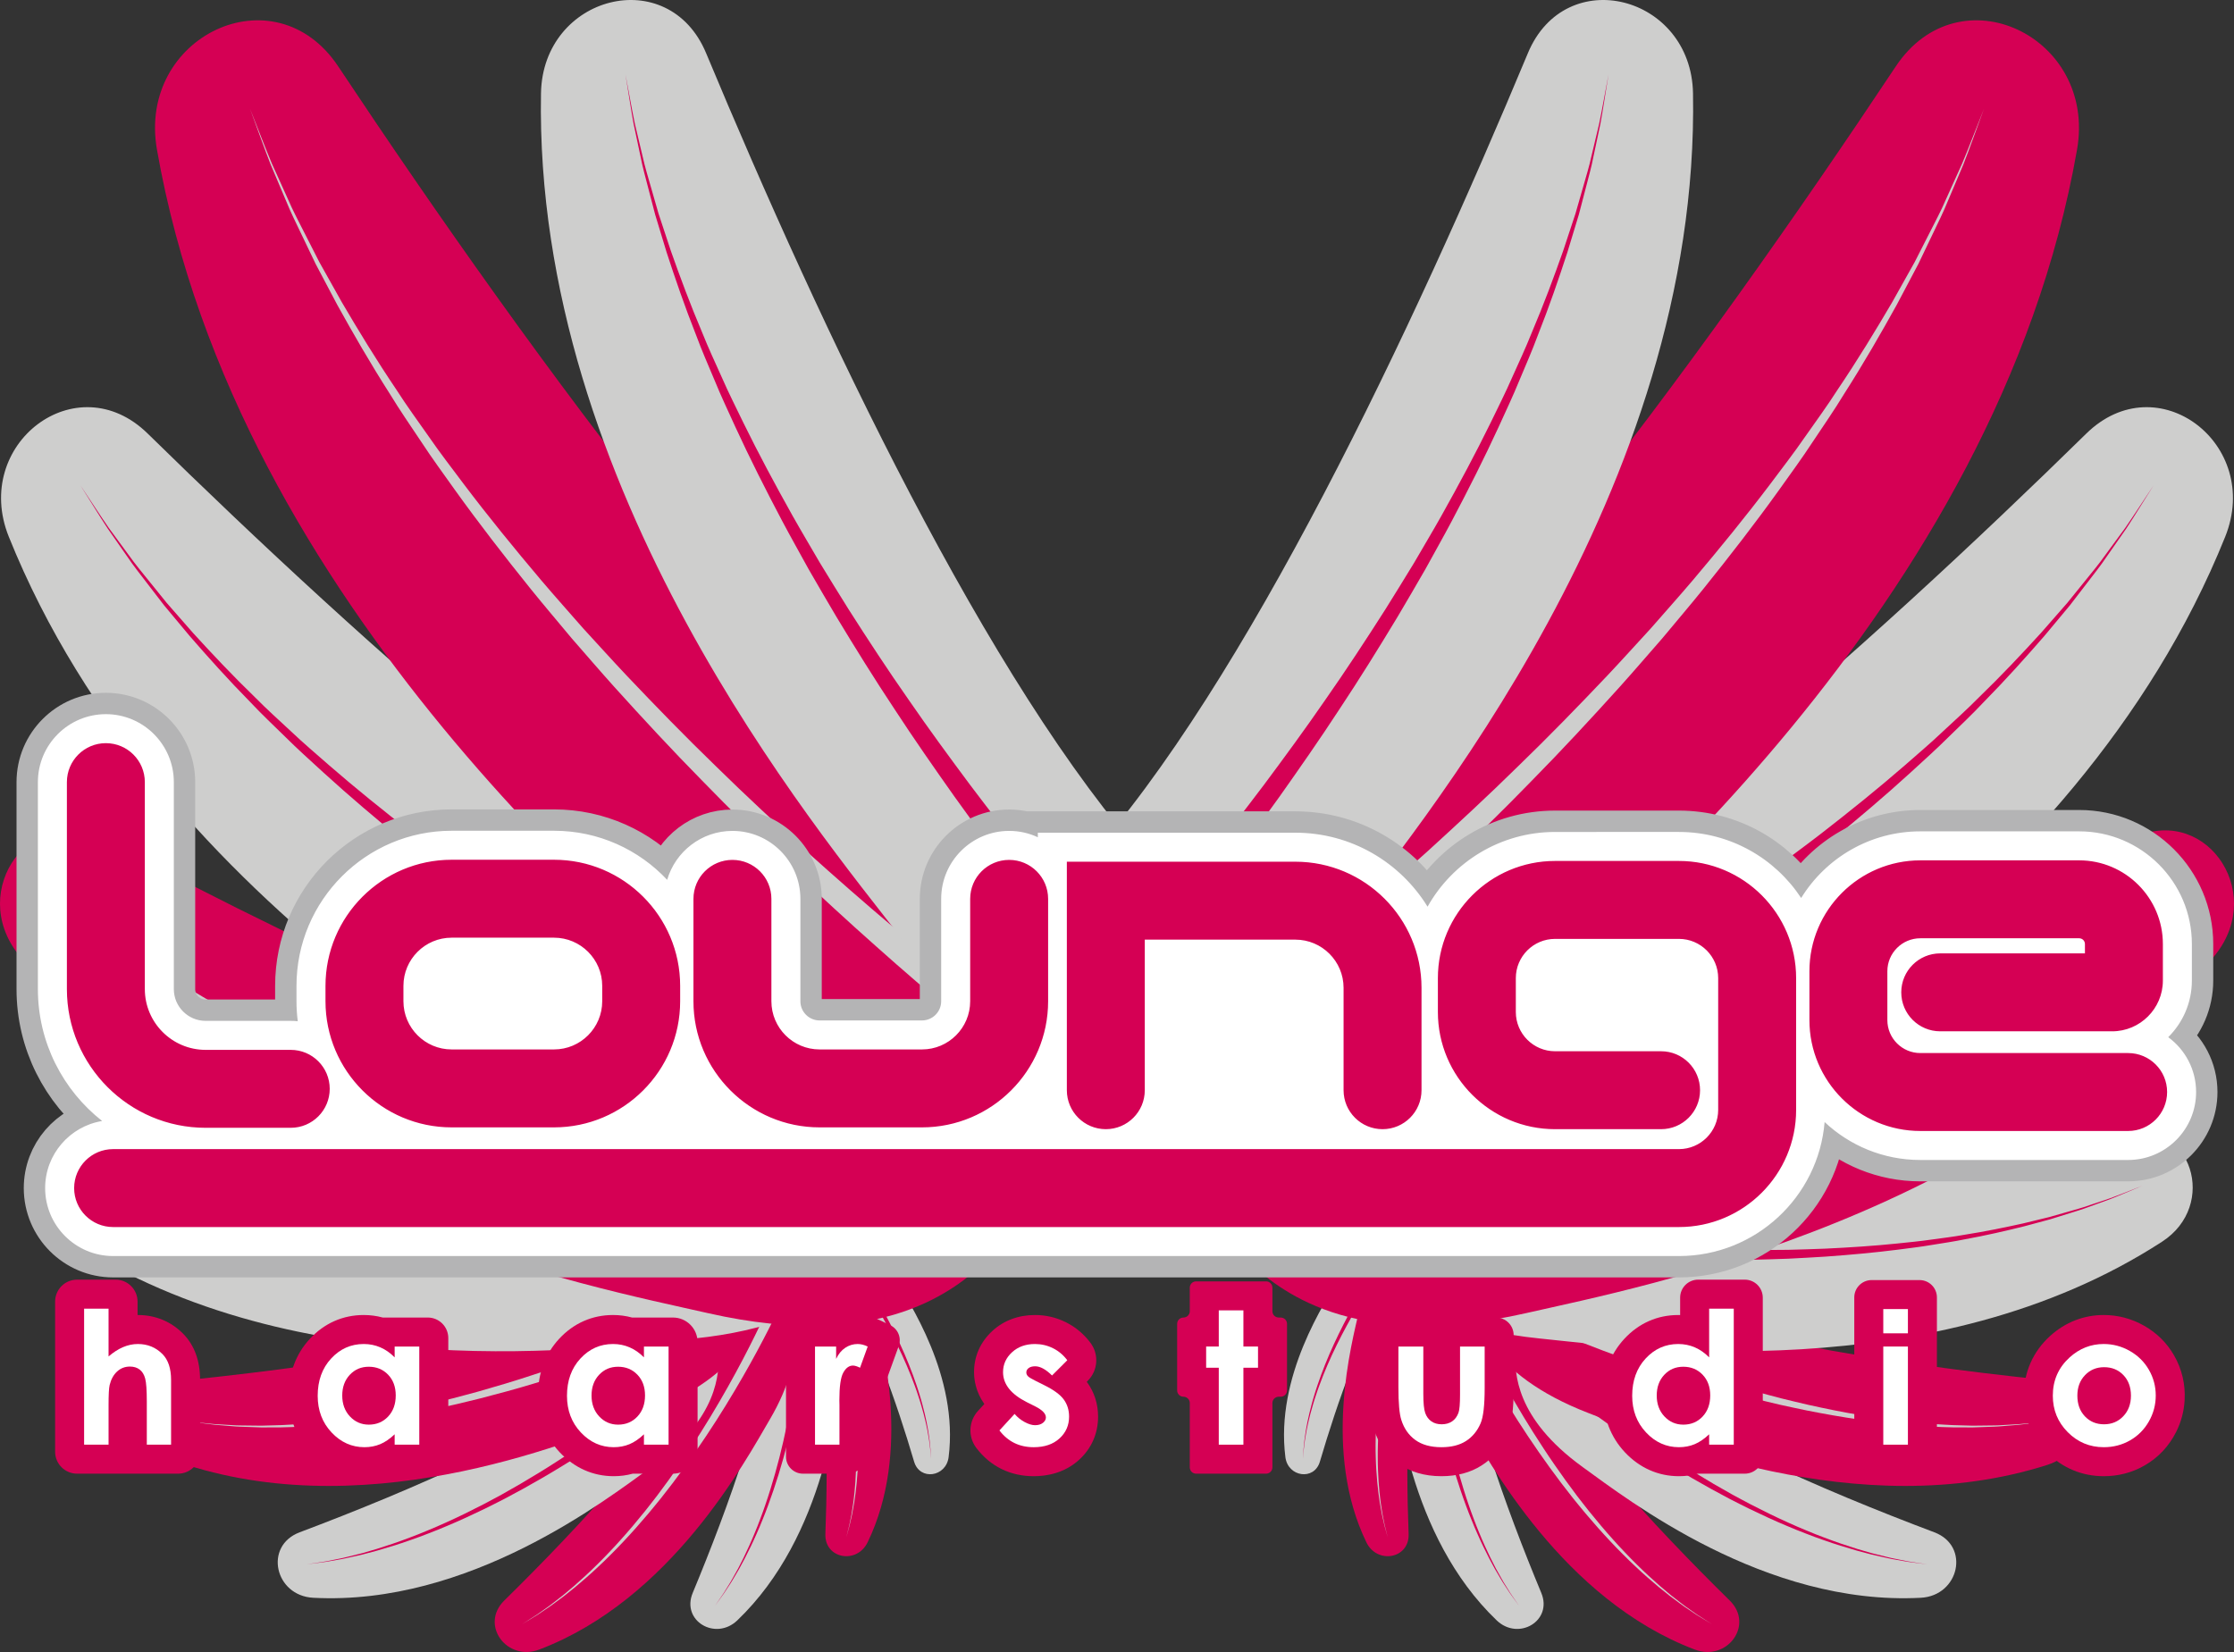 <?xml version="1.0" encoding="utf-8"?>
<!-- Generator: Adobe Illustrator 19.1.0, SVG Export Plug-In . SVG Version: 6.00 Build 0)  -->
<svg version="1.1" id="Layer_1" xmlns="http://www.w3.org/2000/svg" xmlns:xlink="http://www.w3.org/1999/xlink" x="0px" y="0px"
	 viewBox="0 0 888.8 657.352" style="enable-background:new 0 0 888.8 657.352;" xml:space="preserve">
<rect x="0" y="0" width="888.8" height="657.352" fill="#333333" stroke="none"/>
<style type="text/css">
	.st0{fill:#CECECD;}
	.st1{fill:#D50054;}
	.st2{fill:#FFFFFF;stroke:#B4B4B5;stroke-width:17;stroke-miterlimit:10;}
	.st3{fill:#FFFFFF;}
</style>
<g>
	<g>
		<g>
			<path class="st0" d="M525.117,581.621c6.873-23.306,17.274-53.583,28.744-69.474c2.884-3.996,4.414-8.807,4.349-13.735
				l-0.029-2.185c-0.014-1.047,0.447-2.043,1.253-2.711l10.348-8.568l-0.592-0.941l-11.36,7.517c-0.757,0.501-1.625,0.814-2.53,0.89
				c-3.42,0.289-12.896,0.731-22.091,15.678c-6.075,9.875-25.887,39.672-21.817,71.731
				C512.396,587.739,522.86,589.275,525.117,581.621z"/>
			<path class="st1" d="M556.115,494.619c0.448,0.352,0.526,1.001,0.172,1.449c-0.004,0.005-0.008,0.011-0.013,0.016
				c-0.426,0.542-1.045,1.348-1.824,2.381c-0.774,1.037-1.715,2.298-2.763,3.767c-1.055,1.465-2.222,3.135-3.474,4.972
				c-1.245,1.842-2.586,3.843-3.951,5.995c-1.377,2.144-2.783,4.435-4.209,6.822c-1.409,2.396-2.851,4.883-4.236,7.454
				c-1.406,2.559-2.754,5.202-4.069,7.862c-0.654,1.331-1.275,2.678-1.911,4.013c-0.598,1.351-1.216,2.688-1.789,4.031
				c-1.143,2.688-2.22,5.355-3.166,7.971c-0.466,1.311-0.949,2.592-1.348,3.87c-0.412,1.274-0.838,2.515-1.177,3.744
				c-0.739,2.443-1.327,4.784-1.836,6.952c-0.233,1.089-0.457,2.133-0.669,3.127c-0.173,1.001-0.337,1.95-0.492,2.842
				c-0.073,0.447-0.16,0.877-0.213,1.297c-0.053,0.42-0.104,0.824-0.152,1.213c-0.098,0.778-0.188,1.493-0.269,2.138
				c-0.126,1.294-0.185,2.316-0.244,3.011c-0.053,0.696-0.082,1.066-0.082,1.066s0.019-0.371,0.056-1.068
				c0.042-0.696,0.076-1.719,0.17-3.019c0.065-0.648,0.138-1.366,0.217-2.147c0.039-0.391,0.081-0.797,0.123-1.219
				c0.043-0.422,0.12-0.855,0.182-1.304c0.133-0.898,0.274-1.854,0.423-2.861c0.189-1.001,0.387-2.054,0.595-3.152
				c0.457-2.188,0.991-4.553,1.672-7.023c0.311-1.244,0.708-2.499,1.091-3.79c0.369-1.295,0.823-2.593,1.259-3.922
				c0.887-2.653,1.903-5.36,2.987-8.09c0.543-1.365,1.131-2.723,1.699-4.097c0.606-1.357,1.198-2.727,1.823-4.083
				c1.257-2.707,2.548-5.399,3.9-8.008c1.33-2.621,2.72-5.157,4.079-7.604c1.377-2.437,2.735-4.778,4.069-6.97
				c1.322-2.2,2.623-4.249,3.832-6.135c1.217-1.881,2.352-3.594,3.38-5.098c1.022-1.508,1.94-2.805,2.698-3.873
				c0.763-1.065,1.37-1.897,1.792-2.461c0.007-0.009,0.014-0.019,0.021-0.028c0.347-0.461,1.005-0.546,1.459-0.189L556.115,494.619z
				"/>
			<path class="st1" d="M560.422,610.387c-1.139-30.055-0.889-69.682,6.293-92.852c1.806-5.827,1.701-12.075-0.321-17.83
				l-0.897-2.552c-0.43-1.222-0.283-2.573,0.4-3.675l8.758-14.137l-1.066-0.87l-10.36,13.304c-0.691,0.887-1.586,1.596-2.617,2.043
				c-3.898,1.689-14.84,5.949-19.727,27.114c-3.228,13.983-14.707,56.762,2.725,92.766
				C547.914,622.586,560.796,620.256,560.422,610.387z"/>
			<path class="st0" d="M562.439,496.082c0.665,0.236,1.012,0.967,0.773,1.632c-0.003,0.008-0.006,0.016-0.009,0.024
				c-0.286,0.805-0.694,1.994-1.2,3.514c-0.499,1.522-1.104,3.373-1.755,5.51c-0.659,2.135-1.369,4.555-2.113,7.204
				c-0.733,2.652-1.516,5.53-2.269,8.593c-0.769,3.059-1.514,6.301-2.245,9.665c-0.707,3.368-1.417,6.854-2.027,10.417
				c-0.639,3.558-1.177,7.191-1.67,10.83c-0.241,1.82-0.439,3.646-0.657,5.462c-0.168,1.821-0.365,3.633-0.507,5.435
				c-0.28,3.604-0.49,7.158-0.567,10.602c-0.029,1.722-0.091,3.415-0.053,5.073c0.02,1.657,0.009,3.281,0.097,4.858
				c0.098,3.157,0.332,6.136,0.591,8.881c0.157,1.37,0.307,2.683,0.449,3.932c0.192,1.242,0.374,2.421,0.545,3.528
				c0.091,0.553,0.159,1.092,0.262,1.606c0.104,0.513,0.204,1.008,0.3,1.483c0.192,0.951,0.369,1.825,0.529,2.614
				c0.364,1.568,0.698,2.79,0.903,3.628c0.212,0.837,0.325,1.283,0.325,1.283s-0.124-0.443-0.356-1.275
				c-0.225-0.833-0.589-2.047-0.992-3.608c-0.179-0.786-0.377-1.656-0.593-2.604c-0.108-0.474-0.22-0.967-0.337-1.479
				c-0.116-0.512-0.197-1.05-0.302-1.602c-0.199-1.106-0.41-2.283-0.633-3.524c-0.174-1.249-0.356-2.562-0.547-3.932
				c-0.327-2.747-0.635-5.732-0.811-8.9c-0.127-1.582-0.156-3.212-0.217-4.876c-0.078-1.665-0.059-3.367-0.071-5.098
				c-0.007-3.462,0.117-7.039,0.31-10.67c0.099-1.815,0.252-3.641,0.376-5.478c0.175-1.831,0.328-3.672,0.526-5.509
				c0.406-3.672,0.857-7.34,1.413-10.935c0.526-3.6,1.154-7.124,1.784-10.531c0.653-3.402,1.323-6.685,2.022-9.784
				c0.682-3.103,1.4-6.02,2.074-8.71c0.685-2.687,1.341-5.145,1.953-7.315c0.603-2.173,1.169-4.057,1.636-5.609
				c0.475-1.55,0.859-2.766,1.131-3.595c0.005-0.014,0.009-0.028,0.014-0.041c0.225-0.678,0.963-1.037,1.637-0.798L562.439,496.082z
				"/>
			<path class="st0" d="M613.214,633.865c-14.031-33.781-30.533-79.061-32.162-108.519c-0.409-7.408-3.176-14.487-7.92-20.191
				l-2.104-2.53c-1.008-1.211-1.412-2.814-1.101-4.359l3.995-19.826l-1.584-0.54l-6.174,19.555
				c-0.412,1.304-1.131,2.491-2.118,3.438c-3.728,3.577-14.398,13.068-11.002,39.268c2.244,17.309,7.28,70.939,42.406,104.599
				C604.123,653.072,617.821,644.958,613.214,633.865z"/>
			<path class="st1" d="M567.089,502.702c0.859-0.012,1.564,0.674,1.573,1.533c0,0.01,0,0.021,0,0.031
				c0.015,1.038,0.053,2.567,0.12,4.514c0.076,1.947,0.17,4.313,0.334,7.025c0.153,2.713,0.37,5.772,0.643,9.108
				c0.287,3.334,0.614,6.946,1.054,10.757c0.419,3.813,0.944,7.825,1.535,11.969c0.62,4.139,1.288,8.414,2.102,12.734
				c0.778,4.327,1.704,8.696,2.685,13.054c0.496,2.177,1.044,4.342,1.565,6.505c0.58,2.147,1.123,4.296,1.725,6.411
				c1.208,4.228,2.474,8.368,3.844,12.326c0.696,1.975,1.344,3.932,2.089,5.805c0.725,1.881,1.4,3.736,2.169,5.497
				c1.449,3.558,2.978,6.855,4.436,9.874c0.759,1.496,1.486,2.929,2.178,4.292c0.745,1.335,1.452,2.601,2.116,3.791
				c0.338,0.592,0.644,1.178,0.979,1.719c0.336,0.541,0.66,1.063,0.971,1.564c0.622,1.003,1.194,1.924,1.71,2.756
				c1.079,1.634,1.977,2.885,2.566,3.754c0.596,0.864,0.914,1.325,0.914,1.325s-0.329-0.453-0.946-1.302
				c-0.61-0.854-1.539-2.084-2.66-3.693c-0.537-0.82-1.132-1.729-1.78-2.717c-0.324-0.495-0.661-1.009-1.011-1.543
				c-0.349-0.535-0.669-1.114-1.023-1.698c-0.695-1.177-1.435-2.429-2.214-3.749c-0.727-1.35-1.492-2.77-2.289-4.251
				c-1.536-2.993-3.152-6.266-4.694-9.802c-0.815-1.75-1.538-3.595-2.313-5.467c-0.795-1.865-1.493-3.813-2.241-5.782
				c-1.474-3.944-2.849-8.074-4.167-12.295c-0.657-2.111-1.256-4.258-1.892-6.404c-0.576-2.161-1.181-4.326-1.734-6.503
				c-1.093-4.357-2.132-8.731-3.021-13.064c-0.925-4.326-1.702-8.611-2.428-12.761c-0.697-4.155-1.324-8.181-1.84-12.01
				c-0.537-3.826-0.954-7.456-1.326-10.808c-0.358-3.354-0.651-6.433-0.873-9.166c-0.233-2.732-0.386-5.12-0.511-7.087
				c-0.116-1.969-0.193-3.517-0.234-4.578c-0.001-0.018-0.001-0.035-0.002-0.053c-0.03-0.869,0.659-1.59,1.528-1.603
				L567.089,502.702z"/>
			<path class="st1" d="M688.162,636.862c-30.019-29.503-67.814-70.081-82.752-100.565c-3.756-7.666-9.863-13.926-17.448-17.843
				l-3.364-1.737c-1.611-0.832-2.759-2.348-3.122-4.125l-4.659-22.8l-1.921,0.138l2.228,23.491c0.149,1.566-0.082,3.147-0.702,4.593
				c-2.346,5.463-9.395,20.305,5.954,46.544c10.141,17.334,39.532,71.905,91.849,91.817
				C687.143,661.291,698.019,646.55,688.162,636.862z"/>
			<path class="st0" d="M580.457,518.564c0.904-0.398,1.959,0.013,2.354,0.919c0.005,0.011,0.009,0.022,0.014,0.033
				c0.481,1.094,1.208,2.697,2.152,4.729c0.954,2.029,2.114,4.494,3.505,7.294c1.379,2.806,2.981,5.951,4.766,9.363
				c1.8,3.404,3.766,7.085,5.941,10.926c2.154,3.853,4.51,7.868,6.995,11.994c2.514,4.107,5.139,8.338,7.939,12.55
				c2.765,4.236,5.706,8.45,8.699,12.628c1.502,2.085,3.054,4.132,4.576,6.191c1.577,2.015,3.117,4.049,4.703,6.02
				c3.176,3.938,6.375,7.758,9.602,11.337c1.623,1.781,3.187,3.564,4.817,5.215c1.612,1.668,3.16,3.331,4.763,4.852
				c3.131,3.12,6.23,5.928,9.129,8.474c1.475,1.245,2.888,2.437,4.233,3.571c1.388,1.08,2.705,2.105,3.943,3.068
				c0.624,0.475,1.211,0.959,1.808,1.383c0.599,0.423,1.175,0.83,1.73,1.222c1.109,0.784,2.128,1.503,3.049,2.154
				c1.876,1.247,3.389,2.17,4.403,2.827c1.02,0.648,1.563,0.994,1.563,0.994s-0.552-0.332-1.587-0.955
				c-1.029-0.632-2.566-1.518-4.475-2.721c-0.937-0.628-1.975-1.324-3.104-2.081c-0.565-0.379-1.153-0.773-1.763-1.182
				c-0.609-0.41-1.208-0.88-1.845-1.341c-1.264-0.935-2.61-1.931-4.028-2.98c-1.376-1.105-2.823-2.266-4.333-3.478
				c-2.971-2.482-6.151-5.225-9.371-8.281c-1.648-1.489-3.242-3.12-4.903-4.756c-1.678-1.62-3.293-3.371-4.968-5.121
				c-3.331-3.518-6.64-7.278-9.93-11.16c-1.643-1.943-3.24-3.949-4.877-5.937c-1.58-2.032-3.192-4.054-4.754-6.114
				c-3.113-4.127-6.175-8.295-9.061-12.488c-2.921-4.169-5.666-8.361-8.297-12.433c-2.603-4.09-5.072-8.075-7.336-11.901
				c-2.285-3.814-4.355-7.472-6.253-10.858c-1.883-3.394-3.575-6.524-5.036-9.322c-1.472-2.791-2.705-5.252-3.72-7.281
				c-1.006-2.034-1.782-3.64-2.301-4.746c-0.009-0.019-0.017-0.037-0.026-0.055c-0.422-0.907-0.015-1.98,0.9-2.383L580.457,518.564z
				"/>
			<path class="st0" d="M769.573,609.722c-43.705-16.464-100.273-40.677-129.115-64.906c-7.253-6.093-16.259-9.705-25.715-10.274
				l-4.193-0.253c-2.008-0.121-3.853-1.145-5.019-2.784l-14.962-21.046l-1.887,1.002l12.806,22.837
				c0.854,1.522,1.33,3.23,1.349,4.976c0.071,6.596-0.42,24.823,26.934,44.559c18.071,13.039,72.391,55.222,134.42,51.945
				C779.505,634.97,783.925,615.129,769.573,609.722z"/>
			<path class="st1" d="M607.177,538.023c0.739-0.81,1.994-0.866,2.801-0.125c0.01,0.009,0.019,0.018,0.029,0.027
				c0.98,0.894,2.436,2.194,4.307,3.833c1.878,1.631,4.162,3.611,6.831,5.829c2.659,2.229,5.696,4.701,9.039,7.361
				c3.354,2.646,7.002,5.499,10.933,8.42c3.916,2.943,8.108,5.96,12.482,9.031c4.395,3.04,8.957,6.155,13.69,9.172
				c4.708,3.057,9.584,6.014,14.496,8.909c2.46,1.441,4.954,2.823,7.423,4.229c2.505,1.337,4.981,2.709,7.474,3.997
				c4.99,2.571,9.951,5.011,14.833,7.194c2.446,1.078,4.834,2.186,7.229,3.13c2.384,0.969,4.702,1.962,7.011,2.785
				c4.578,1.761,8.983,3.219,13.068,4.501c2.055,0.601,4.025,1.177,5.899,1.724c1.894,0.473,3.69,0.922,5.379,1.344
				c0.846,0.202,1.659,0.43,2.456,0.592c0.797,0.16,1.566,0.315,2.304,0.464c1.477,0.297,2.835,0.57,4.06,0.817
				c2.464,0.424,4.413,0.681,5.737,0.892c1.326,0.2,2.033,0.307,2.033,0.307s-0.709-0.089-2.039-0.257
				c-1.328-0.179-3.285-0.389-5.762-0.752c-1.233-0.217-2.598-0.457-4.085-0.719c-0.744-0.131-1.517-0.267-2.32-0.408
				c-0.803-0.143-1.621-0.351-2.474-0.532c-1.703-0.382-3.515-0.788-5.425-1.216c-1.892-0.503-3.882-1.032-5.958-1.585
				c-4.129-1.186-8.587-2.542-13.227-4.197c-2.341-0.771-4.691-1.71-7.11-2.626c-2.43-0.89-4.854-1.943-7.34-2.967
				c-4.96-2.075-10.005-4.405-15.086-6.867c-2.539-1.234-5.061-2.552-7.614-3.836c-2.516-1.353-5.059-2.681-7.568-4.07
				c-5.011-2.791-9.99-5.646-14.8-8.605c-4.836-2.92-9.502-5.941-14-8.893c-4.477-2.983-8.772-5.918-12.787-8.784
				c-4.031-2.844-7.774-5.628-11.219-8.212c-3.434-2.598-6.557-5.016-9.294-7.199c-2.747-2.171-5.103-4.115-7.043-5.719
				c-1.933-1.613-3.442-2.894-4.465-3.783c-0.017-0.015-0.034-0.03-0.051-0.045c-0.835-0.731-0.904-2.003-0.156-2.823
				L607.177,538.023z"/>
			<path class="st1" d="M812.799,548.999c-59.254-6.187-136.888-17.777-180.312-38.352c-10.92-5.174-23.202-6.719-35.054-4.365
				l-5.256,1.044c-2.517,0.5-5.125-0.167-7.094-1.813l-25.268-21.133l-2.005,1.847l23.185,24.041
				c1.546,1.603,2.686,3.556,3.273,5.704c2.221,8.117,7.507,30.767,47.642,46.278c26.515,10.247,107.184,44.741,182.668,20.643
				C833.217,576.944,832.257,551.031,812.799,548.999z"/>
			<path class="st0" d="M589.223,513.024c0.65-1.238,2.18-1.714,3.416-1.059c0.015,0.008,0.03,0.016,0.044,0.024
				c1.498,0.786,3.716,1.92,6.554,3.338c2.845,1.405,6.304,3.111,10.314,4.984c4.002,1.89,8.549,3.96,13.534,6.162
				c4.995,2.181,10.418,4.523,16.214,6.856c5.783,2.365,11.932,4.734,18.323,7.109c6.406,2.33,13.043,4.699,19.858,6.893
				c6.797,2.251,13.77,4.323,20.769,6.308c3.502,0.983,7.026,1.881,10.527,2.818c3.523,0.839,7.022,1.733,10.516,2.516
				c6.989,1.559,13.899,2.966,20.63,4.083c3.368,0.54,6.672,1.134,9.932,1.525c3.256,0.425,6.436,0.901,9.552,1.17
				c6.219,0.693,12.125,1.068,17.581,1.33c2.731,0.077,5.347,0.151,7.836,0.221c2.49-0.028,4.852-0.055,7.072-0.081
				c1.11-0.024,2.186-0.006,3.222-0.064c1.036-0.06,2.034-0.117,2.993-0.173c1.919-0.111,3.682-0.213,5.275-0.305
				c3.177-0.274,5.666-0.587,7.368-0.754c1.701-0.182,2.608-0.278,2.608-0.278s-0.904,0.119-2.599,0.342
				c-1.697,0.209-4.18,0.582-7.354,0.934c-1.592,0.131-3.354,0.276-5.273,0.434c-0.96,0.079-1.959,0.161-2.995,0.246
				c-1.036,0.083-2.114,0.091-3.226,0.143c-2.225,0.08-4.592,0.164-7.088,0.254c-2.498-0.009-5.124-0.019-7.864-0.029
				c-5.478-0.128-11.418-0.36-17.678-0.903c-3.138-0.195-6.341-0.594-9.623-0.941c-3.287-0.313-6.618-0.828-10.017-1.288
				c-6.791-0.957-13.77-2.201-20.836-3.597c-3.532-0.702-7.07-1.514-10.636-2.272c-3.541-0.856-7.109-1.673-10.655-2.576
				c-7.086-1.824-14.153-3.738-21.046-5.834c-6.911-2.04-13.647-4.259-20.151-6.447c-6.489-2.233-12.738-4.467-18.618-6.705
				c-5.893-2.207-11.412-4.431-16.499-6.506c-5.078-2.096-9.713-4.07-13.797-5.878c-4.091-1.791-7.627-3.429-10.54-4.78
				c-2.907-1.365-5.183-2.459-6.733-3.225c-0.026-0.013-0.052-0.026-0.077-0.039c-1.267-0.632-1.763-2.179-1.106-3.432
				L589.223,513.024z"/>
			<path class="st0" d="M845.654,450.119c-80.204,13.158-186.536,25.813-251.079,14.347c-16.231-2.883-32.949-0.502-47.7,6.856
				l-6.542,3.263c-3.133,1.563-6.805,1.623-9.987,0.164l-40.849-18.728l-1.974,3.151l39.154,23.304
				c2.61,1.554,4.813,3.715,6.358,6.33c5.84,9.884,20.94,37.791,79.334,43.776c38.578,3.954,157.139,20.349,247.814-38.498
				C882.57,479.555,871.992,445.798,845.654,450.119z"/>
			<path class="st1" d="M538.492,483.145c0.41-1.863,2.253-3.039,4.115-2.622c0.022,0.005,0.045,0.01,0.067,0.015
				c2.254,0.496,5.58,1.191,9.825,2.037c4.25,0.827,9.414,1.828,15.365,2.852c5.946,1.049,12.673,2.138,20.026,3.243
				c7.357,1.075,15.336,2.207,23.802,3.194c8.461,1.034,17.405,1.94,26.669,2.769c9.268,0.764,18.854,1.495,28.611,1.932
				c9.755,0.518,19.676,0.739,29.599,0.835c4.962,0.035,9.923-0.05,14.867-0.075c4.938-0.162,9.864-0.244,14.744-0.469
				c9.758-0.461,19.358-1.093,28.616-2.043c4.626-0.5,9.188-0.906,13.619-1.563c4.437-0.611,8.794-1.128,12.992-1.893
				c8.433-1.324,16.341-2.953,23.614-4.57c3.621-0.88,7.091-1.724,10.392-2.527c3.267-0.932,6.365-1.817,9.277-2.648
				c1.452-0.431,2.875-0.794,4.217-1.242c1.341-0.451,2.634-0.886,3.877-1.303c2.486-0.836,4.769-1.603,6.832-2.297
				c4.083-1.502,7.245-2.809,9.425-3.64c2.173-0.85,3.332-1.304,3.332-1.304s-1.147,0.481-3.298,1.384
				c-2.158,0.884-5.291,2.269-9.342,3.873c-2.048,0.745-4.315,1.569-6.783,2.466c-1.235,0.449-2.52,0.916-3.853,1.401
				c-1.334,0.482-2.749,0.88-4.193,1.348c-2.899,0.905-5.984,1.867-9.236,2.882c-3.29,0.886-6.75,1.817-10.36,2.789
				c-7.256,1.8-15.156,3.63-23.59,5.166c-4.2,0.872-8.559,1.498-13.002,2.221c-4.438,0.77-9.008,1.289-13.645,1.905
				c-9.281,1.182-18.913,2.053-28.714,2.756c-4.901,0.346-9.848,0.55-14.813,0.833c-4.968,0.147-9.957,0.354-14.948,0.441
				c-9.981,0.147-19.969,0.169-29.794-0.112c-9.828-0.2-19.49-0.699-28.837-1.241c-9.342-0.606-18.369-1.299-26.913-2.132
				c-8.549-0.786-16.612-1.729-24.052-2.631c-7.436-0.933-14.245-1.865-20.27-2.777c-6.028-0.887-11.27-1.77-15.589-2.501
				c-4.317-0.751-7.705-1.372-10.02-1.823c-0.039-0.008-0.077-0.015-0.116-0.023c-1.894-0.376-3.104-2.234-2.689-4.12
				L538.492,483.145z"/>
			<path class="st1" d="M847.15,334.189c-88.499,46.999-207.719,103.713-287.635,115.77c-20.096,3.032-38.687,12.407-53.016,26.819
				l-6.355,6.391c-3.043,3.061-7.309,4.579-11.602,4.13l-55.102-5.768l-1.063,4.46l54.927,11.782
				c3.662,0.785,7.087,2.441,9.923,4.887c10.72,9.242,39.363,35.887,109.935,19.851c46.623-10.594,191.583-38.196,274.296-142.694
				C901.88,354.016,876.211,318.755,847.15,334.189z"/>
			<path class="st0" d="M501.37,493.895c-0.255-2.338,1.434-4.438,3.773-4.685c0.028-0.003,0.056-0.006,0.084-0.009
				c2.828-0.309,6.988-0.809,12.28-1.495c5.29-0.71,11.718-1.578,19.073-2.728c7.359-1.119,15.647-2.5,24.672-4.109
				c9.018-1.646,18.785-3.47,29.063-5.656c10.291-2.129,21.096-4.597,32.244-7.282c11.127-2.762,22.614-5.688,34.183-9.026
				c11.599-3.241,23.275-6.896,34.905-10.697c5.81-1.915,11.571-3.971,17.336-5.95c5.705-2.136,11.426-4.174,17.038-6.361
				c11.217-4.387,22.182-8.911,32.622-13.671c5.206-2.408,10.376-4.681,15.293-7.197c4.942-2.464,9.828-4.785,14.429-7.335
				c9.329-4.872,17.924-9.893,25.782-14.65c3.883-2.456,7.604-4.81,11.143-7.049c3.448-2.377,6.719-4.632,9.793-6.752
				c1.526-1.076,3.045-2.061,4.436-3.114c1.389-1.056,2.728-2.073,4.014-3.051c2.574-1.957,4.939-3.754,7.075-5.377
				c4.176-3.365,7.356-6.138,9.574-7.969c2.203-1.85,3.378-2.837,3.378-2.837s-1.15,1.015-3.306,2.917
				c-2.172,1.884-5.286,4.737-9.385,8.208c-2.098,1.677-4.421,3.534-6.951,5.556c-1.265,1.011-2.582,2.064-3.948,3.156
				c-1.368,1.089-2.864,2.112-4.367,3.228c-3.03,2.2-6.254,4.541-9.653,7.009c-3.494,2.332-7.168,4.784-11.002,7.343
				c-7.765,4.964-16.272,10.217-25.519,15.337c-4.562,2.675-9.407,5.124-14.313,7.721c-4.881,2.649-10.014,5.058-15.188,7.607
				c-10.375,5.041-21.283,9.857-32.454,14.543c-5.588,2.337-11.287,4.526-16.975,6.815c-5.745,2.131-11.492,4.34-17.287,6.409
				c-11.601,4.108-23.26,8.072-34.847,11.618c-11.56,3.642-23.043,6.869-34.175,9.922c-11.152,2.976-21.969,5.726-32.278,8.123
				c-10.296,2.453-20.087,4.531-29.133,6.411c-9.054,1.843-17.375,3.439-24.772,4.75c-7.391,1.341-13.863,2.376-19.196,3.225
				c-5.339,0.825-9.542,1.435-12.423,1.821c-0.048,0.006-0.096,0.013-0.144,0.019c-2.361,0.308-4.507-1.386-4.765-3.752
				L501.37,493.895z"/>
			<path class="st0" d="M830.026,172.538c-86.281,84.599-204.768,190.932-293.065,232.19c-22.204,10.375-40.498,27.57-52.144,49.135
				l-5.164,9.563c-2.473,4.58-6.887,7.794-12.005,8.741l-65.694,12.163l0.294,5.521l67.547-5.148
				c4.503-0.343,9.03,0.401,13.146,2.26c15.555,7.024,57.786,28.048,133.918-14.617c50.296-28.187,208.499-109.652,268.437-258.768
				C900.096,176.76,858.359,144.757,830.026,172.538z"/>
			<path class="st1" d="M484.737,475.41c-1.094-2.617,0.141-5.623,2.762-6.708c0.031-0.013,0.063-0.026,0.094-0.039
				c3.165-1.324,7.805-3.324,13.69-5.926c5.875-2.629,13.012-5.829,21.124-9.673c8.128-3.809,17.24-8.24,27.128-13.184
				c9.866-4.986,20.537-10.433,31.677-16.474c11.173-5.979,22.826-12.526,34.8-19.441c11.924-6.997,24.208-14.307,36.446-22.121
				c12.306-7.713,24.559-15.93,36.71-24.3c6.064-4.201,12.024-8.547,18.015-12.806c5.867-4.421,11.787-8.733,17.529-13.18
				c11.473-8.907,22.606-17.886,33.053-26.96c5.198-4.564,10.399-8.96,15.225-13.55c4.873-4.538,9.73-8.893,14.18-13.414
				c9.123-8.822,17.347-17.567,24.809-25.754c3.651-4.168,7.149-8.162,10.477-11.961c3.175-3.928,6.187-7.654,9.017-11.155
				c1.397-1.766,2.817-3.424,4.065-5.117c1.245-1.695,2.446-3.33,3.6-4.901c2.308-3.143,4.429-6.029,6.344-8.636
				c3.68-5.319,6.409-9.613,8.348-12.488c1.915-2.892,2.937-4.435,2.937-4.435s-0.983,1.567-2.826,4.504
				c-1.868,2.921-4.494,7.285-8.048,12.7c-1.853,2.657-3.905,5.598-6.139,8.801c-1.118,1.602-2.281,3.269-3.487,4.999
				c-1.21,1.727-2.59,3.422-3.947,5.225c-2.752,3.58-5.68,7.389-8.767,11.404c-3.244,3.891-6.655,7.983-10.214,12.252
				c-7.283,8.395-15.326,17.377-24.269,26.458c-4.362,4.653-9.127,9.141-13.913,13.821c-4.739,4.732-9.851,9.272-14.964,13.988
				c-10.276,9.375-21.244,18.673-32.561,27.911c-5.664,4.612-11.506,9.091-17.302,13.683c-5.916,4.428-11.806,8.947-17.801,13.321
				c-12.012,8.715-24.14,17.285-36.328,25.345c-12.123,8.163-24.3,15.819-36.13,23.155c-11.88,7.253-23.449,14.131-34.551,20.426
				c-11.069,6.356-21.681,12.105-31.5,17.372c-9.841,5.225-18.918,9.916-27.024,13.96c-8.089,4.077-15.22,7.486-21.096,10.291
				c-5.892,2.779-10.544,4.921-13.744,6.352c-0.054,0.024-0.107,0.048-0.16,0.071c-2.625,1.163-5.686-0.062-6.793-2.71
				L484.737,475.41z"/>
			<path class="st1" d="M754.217,26.455c-77.099,116.021-185.328,264.248-275.053,331.87c-22.563,17.005-39.088,40.768-47.071,67.87
				l-3.54,12.019c-1.695,5.756-5.906,10.435-11.451,12.726l-71.184,29.41l1.651,6.156l74.95-21.942
				c4.997-1.463,10.28-1.704,15.366-0.591c19.221,4.206,71.871,17.829,147.541-48.475c49.991-43.804,208.952-173.47,240.93-355.961
				C834.25,14.48,779.535-11.644,754.217,26.455z"/>
			<path class="st0" d="M437.149,450.516c-1.859-2.69-1.184-6.375,1.512-8.225c0.032-0.022,0.065-0.044,0.097-0.066
				c3.254-2.249,8.008-5.614,14.024-9.954c5.998-4.369,13.282-9.682,21.513-15.955c8.257-6.238,17.475-13.411,27.446-21.349
				c9.936-7.98,20.67-16.673,31.79-26.146c11.173-9.413,22.75-19.58,34.603-30.239c11.776-10.74,23.884-21.918,35.82-33.654
				c12.036-11.638,23.893-23.833,35.597-36.175c5.835-6.186,11.519-12.512,17.258-18.746c5.561-6.387,11.208-12.665,16.621-19.051
				c10.811-12.785,21.223-25.572,30.837-38.301c4.772-6.389,9.588-12.589,13.934-18.918c4.412-6.282,8.849-12.353,12.788-18.516
				c8.182-12.129,15.367-23.956,21.827-34.972c3.122-5.572,6.113-10.913,8.958-15.992c2.643-5.188,5.149-10.11,7.505-14.735
				c1.154-2.325,2.359-4.535,3.363-6.742c1-2.21,1.963-4.34,2.889-6.387c1.853-4.096,3.554-7.858,5.091-11.255
				c2.879-6.878,4.932-12.372,6.432-16.078c1.469-3.719,2.252-5.703,2.252-5.703s-0.735,2.002-2.112,5.755
				c-1.409,3.741-3.328,9.289-6.043,16.245c-1.456,3.439-3.067,7.247-4.821,11.392c-0.878,2.074-1.791,4.232-2.739,6.471
				c-0.952,2.237-2.104,4.478-3.203,6.836c-2.248,4.694-4.641,9.69-7.163,14.956c-2.729,5.164-5.598,10.593-8.592,16.258
				c-6.209,11.208-13.133,23.259-21.05,35.637c-3.807,6.289-8.11,12.49-12.389,18.911c-4.214,6.469-8.896,12.81-13.536,19.35
				c-9.349,13.028-19.498,26.134-30.055,39.256c-5.286,6.555-10.805,13.002-16.244,19.565c-5.615,6.407-11.178,12.911-16.894,19.275
				c-11.465,12.699-23.096,25.26-34.916,37.262c-11.723,12.102-23.627,23.645-35.216,34.745
				c-11.665,11.018-23.07,21.538-34.088,31.29c-10.965,9.812-21.56,18.831-31.376,27.116c-9.85,8.244-18.967,15.702-27.144,22.199
				c-8.149,6.531-15.376,12.079-21.334,16.645c-5.981,4.541-10.716,8.068-13.983,10.447c-0.055,0.04-0.11,0.079-0.164,0.118
				c-2.683,1.938-6.427,1.288-8.309-1.434L437.149,450.516z"/>
			<path class="st0" d="M607.88,21.138c-45.671,109.517-112.155,251.011-176.229,322.101c-16.113,17.877-26.08,40.427-28.363,64.385
				l-1.012,10.624c-0.485,5.088-3.247,9.683-7.514,12.498L340,466.876l2.378,4.88l59.12-30.495c3.941-2.033,8.32-3.091,12.754-2.985
				c16.755,0.402,62.992,3.262,115.525-64.448C564.483,329.097,676.4,194.902,673.566,37.112
				C672.867-1.847,622.878-14.826,607.88,21.138z"/>
			<path class="st1" d="M411.457,427.142c-1.991-1.948-2.023-5.139-0.068-7.123c0.023-0.024,0.047-0.047,0.07-0.071
				c2.356-2.408,5.787-5.992,10.114-10.596c4.307-4.625,9.538-10.249,15.405-16.829c5.894-6.554,12.44-14.047,19.491-22.301
				c7.016-8.283,14.583-17.292,22.347-27.016c7.818-9.682,15.852-20.061,24.036-30.895c8.107-10.889,16.42-22.2,24.5-33.948
				c8.179-11.683,16.118-23.802,23.905-36.02c3.877-6.119,7.605-12.33,11.394-18.473c3.615-6.242,7.32-12.407,10.811-18.625
				c6.969-12.444,13.603-24.824,19.58-37.026c2.955-6.116,5.978-12.081,8.586-18.078c2.671-5.969,5.398-11.765,7.693-17.556
				c4.877-11.469,8.968-22.524,12.585-32.783c1.707-5.166,3.344-10.116,4.9-14.825c1.369-4.767,2.668-9.289,3.888-13.538
				c0.588-2.131,1.238-4.175,1.719-6.183c0.478-2.01,0.938-3.947,1.381-5.809c0.886-3.725,1.699-7.147,2.434-10.237
				c1.293-6.218,2.119-11.145,2.773-14.487c0.626-3.348,0.959-5.134,0.959-5.134s-0.29,1.793-0.833,5.155
				c-0.572,3.357-1.278,8.307-2.42,14.565c-0.66,3.112-1.39,6.557-2.186,10.308c-0.398,1.876-0.812,3.829-1.242,5.855
				c-0.433,2.025-1.034,4.086-1.571,6.236c-1.12,4.29-2.311,8.855-3.567,13.668c-1.445,4.76-2.965,9.765-4.551,14.988
				c-3.376,10.379-7.213,21.578-11.828,33.213c-2.165,5.876-4.758,11.759-7.296,17.822c-2.476,6.092-5.363,12.154-8.183,18.375
				c-5.707,12.41-12.07,25.015-18.772,37.698c-3.358,6.338-6.929,12.624-10.413,18.993c-3.657,6.268-7.255,12.608-11.004,18.857
				c-7.53,12.477-15.22,24.867-23.16,36.819c-7.842,12.02-15.926,23.602-23.819,34.762c-7.969,11.104-15.802,21.75-23.435,31.69
				c-7.579,9.983-14.978,19.241-21.843,27.761c-6.901,8.49-13.316,16.205-19.101,22.963c-5.756,6.782-10.901,12.593-15.143,17.377
				c-4.266,4.767-7.654,8.484-10,11.003c-0.04,0.042-0.079,0.084-0.118,0.126c-1.929,2.056-5.166,2.119-7.181,0.147L411.457,427.142
				z"/>
		</g>
		<g>
			<path class="st0" d="M363.683,581.621c-6.873-23.306-17.275-53.583-28.744-69.474c-2.884-3.996-4.414-8.807-4.349-13.735
				l0.029-2.185c0.014-1.047-0.447-2.043-1.253-2.711l-10.348-8.568l0.592-0.941l11.36,7.517c0.757,0.501,1.625,0.814,2.53,0.89
				c3.42,0.289,12.896,0.731,22.091,15.678c6.075,9.875,25.887,39.672,21.817,71.731
				C376.404,587.739,365.94,589.275,363.683,581.621z"/>
			<path class="st1" d="M332.685,494.619c-0.448,0.352-0.526,1.001-0.172,1.449c0.004,0.005,0.008,0.011,0.013,0.016
				c0.426,0.542,1.045,1.348,1.824,2.381c0.774,1.037,1.715,2.298,2.763,3.767c1.055,1.465,2.222,3.135,3.474,4.972
				c1.245,1.842,2.586,3.843,3.951,5.995c1.377,2.144,2.783,4.435,4.209,6.822c1.409,2.396,2.851,4.883,4.236,7.454
				c1.406,2.559,2.754,5.202,4.069,7.862c0.654,1.331,1.275,2.678,1.911,4.013c0.598,1.351,1.215,2.688,1.789,4.031
				c1.143,2.688,2.22,5.355,3.166,7.971c0.466,1.311,0.949,2.592,1.348,3.87c0.412,1.274,0.838,2.515,1.177,3.744
				c0.739,2.443,1.327,4.784,1.836,6.952c0.233,1.089,0.457,2.133,0.669,3.127c0.173,1.001,0.337,1.95,0.492,2.842
				c0.072,0.447,0.16,0.877,0.213,1.297c0.053,0.42,0.104,0.824,0.152,1.213c0.098,0.778,0.188,1.493,0.269,2.138
				c0.126,1.294,0.185,2.316,0.244,3.011c0.053,0.696,0.082,1.066,0.082,1.066s-0.019-0.371-0.056-1.068
				c-0.042-0.696-0.076-1.719-0.17-3.019c-0.065-0.648-0.138-1.366-0.217-2.147c-0.039-0.391-0.081-0.797-0.123-1.219
				c-0.043-0.422-0.12-0.855-0.182-1.304c-0.133-0.898-0.274-1.854-0.423-2.861c-0.189-1.001-0.387-2.054-0.595-3.152
				c-0.457-2.188-0.991-4.553-1.672-7.023c-0.311-1.244-0.708-2.499-1.091-3.79c-0.369-1.295-0.823-2.593-1.259-3.922
				c-0.887-2.653-1.903-5.36-2.987-8.09c-0.543-1.365-1.131-2.723-1.699-4.097c-0.606-1.357-1.198-2.727-1.823-4.083
				c-1.257-2.707-2.548-5.399-3.9-8.008c-1.33-2.621-2.72-5.157-4.079-7.604c-1.377-2.437-2.735-4.778-4.069-6.97
				c-1.322-2.2-2.623-4.249-3.832-6.135c-1.217-1.881-2.352-3.594-3.38-5.098c-1.022-1.508-1.94-2.805-2.698-3.873
				c-0.763-1.065-1.37-1.897-1.792-2.461c-0.007-0.009-0.014-0.019-0.021-0.028c-0.347-0.461-1.005-0.546-1.459-0.189
				L332.685,494.619z"/>
			<path class="st1" d="M328.378,610.387c1.139-30.055,0.889-69.682-6.293-92.852c-1.806-5.827-1.701-12.075,0.321-17.83
				l0.897-2.552c0.43-1.222,0.283-2.573-0.4-3.675l-8.758-14.137l1.066-0.87l10.36,13.304c0.691,0.887,1.586,1.596,2.617,2.043
				c3.898,1.689,14.84,5.949,19.727,27.114c3.228,13.983,14.707,56.762-2.725,92.766
				C340.886,622.586,328.004,620.256,328.378,610.387z"/>
			<path class="st0" d="M326.361,496.082c-0.665,0.236-1.012,0.967-0.773,1.632c0.003,0.008,0.006,0.016,0.009,0.024
				c0.286,0.805,0.694,1.994,1.2,3.514c0.499,1.522,1.105,3.373,1.755,5.51c0.659,2.135,1.368,4.555,2.113,7.204
				c0.733,2.652,1.516,5.53,2.269,8.593c0.769,3.059,1.514,6.301,2.245,9.665c0.707,3.368,1.417,6.854,2.027,10.417
				c0.639,3.558,1.177,7.191,1.67,10.83c0.241,1.82,0.439,3.646,0.657,5.462c0.168,1.821,0.365,3.633,0.507,5.435
				c0.28,3.604,0.49,7.158,0.567,10.602c0.029,1.722,0.091,3.415,0.053,5.073c-0.02,1.657-0.009,3.281-0.097,4.858
				c-0.098,3.157-0.332,6.136-0.591,8.881c-0.157,1.37-0.307,2.683-0.449,3.932c-0.192,1.242-0.374,2.421-0.545,3.528
				c-0.091,0.553-0.159,1.092-0.262,1.606c-0.104,0.513-0.204,1.008-0.3,1.483c-0.192,0.951-0.369,1.825-0.529,2.614
				c-0.364,1.568-0.698,2.79-0.903,3.628c-0.212,0.837-0.325,1.283-0.325,1.283s0.124-0.443,0.356-1.275
				c0.225-0.833,0.59-2.047,0.992-3.608c0.179-0.786,0.377-1.656,0.593-2.604c0.108-0.474,0.22-0.967,0.337-1.479
				c0.116-0.512,0.197-1.05,0.302-1.602c0.199-1.106,0.41-2.283,0.633-3.524c0.174-1.249,0.356-2.562,0.547-3.932
				c0.327-2.747,0.635-5.732,0.811-8.9c0.127-1.582,0.156-3.212,0.217-4.876c0.078-1.665,0.059-3.367,0.071-5.098
				c0.007-3.462-0.117-7.039-0.31-10.67c-0.099-1.815-0.252-3.641-0.376-5.478c-0.175-1.831-0.328-3.672-0.526-5.509
				c-0.406-3.672-0.857-7.34-1.413-10.935c-0.526-3.6-1.154-7.124-1.783-10.531c-0.653-3.402-1.323-6.685-2.022-9.784
				c-0.682-3.103-1.4-6.02-2.074-8.71c-0.685-2.687-1.341-5.145-1.953-7.315c-0.603-2.173-1.169-4.057-1.636-5.609
				c-0.475-1.55-0.859-2.766-1.131-3.595c-0.005-0.014-0.009-0.028-0.014-0.041c-0.225-0.678-0.963-1.037-1.637-0.798
				L326.361,496.082z"/>
			<path class="st0" d="M275.586,633.865c14.031-33.781,30.533-79.061,32.162-108.519c0.409-7.408,3.176-14.487,7.92-20.191
				l2.104-2.53c1.008-1.211,1.412-2.814,1.101-4.359l-3.995-19.826l1.584-0.54l6.174,19.555c0.412,1.304,1.131,2.491,2.118,3.438
				c3.728,3.577,14.398,13.068,11.002,39.268c-2.244,17.309-7.28,70.939-42.406,104.599
				C284.677,653.072,270.979,644.958,275.586,633.865z"/>
			<path class="st1" d="M321.711,502.702c-0.859-0.012-1.564,0.674-1.573,1.533c0,0.01,0,0.021,0,0.031
				c-0.015,1.038-0.053,2.567-0.12,4.514c-0.076,1.947-0.17,4.313-0.334,7.025c-0.153,2.713-0.37,5.772-0.643,9.108
				c-0.287,3.334-0.614,6.946-1.054,10.757c-0.419,3.813-0.944,7.825-1.535,11.969c-0.62,4.139-1.288,8.414-2.102,12.734
				c-0.778,4.327-1.704,8.696-2.685,13.054c-0.496,2.177-1.044,4.342-1.565,6.505c-0.58,2.147-1.123,4.296-1.725,6.411
				c-1.208,4.228-2.474,8.368-3.844,12.326c-0.696,1.975-1.344,3.932-2.089,5.805c-0.725,1.881-1.4,3.736-2.168,5.497
				c-1.449,3.558-2.978,6.855-4.436,9.874c-0.759,1.496-1.486,2.929-2.178,4.292c-0.745,1.335-1.452,2.601-2.116,3.791
				c-0.338,0.592-0.644,1.178-0.979,1.719c-0.336,0.541-0.66,1.063-0.971,1.564c-0.622,1.003-1.194,1.924-1.71,2.756
				c-1.079,1.634-1.977,2.885-2.566,3.754c-0.596,0.864-0.914,1.325-0.914,1.325s0.329-0.453,0.946-1.302
				c0.61-0.854,1.539-2.084,2.66-3.693c0.537-0.82,1.132-1.729,1.78-2.717c0.324-0.495,0.661-1.009,1.011-1.543
				c0.349-0.535,0.669-1.114,1.023-1.698c0.695-1.177,1.435-2.429,2.215-3.749c0.727-1.35,1.492-2.77,2.289-4.251
				c1.537-2.993,3.152-6.266,4.694-9.802c0.815-1.75,1.538-3.595,2.313-5.467c0.795-1.865,1.493-3.813,2.241-5.782
				c1.474-3.944,2.849-8.074,4.167-12.295c0.657-2.111,1.256-4.258,1.892-6.404c0.576-2.161,1.181-4.326,1.734-6.503
				c1.093-4.357,2.132-8.731,3.021-13.064c0.925-4.326,1.702-8.611,2.428-12.761c0.697-4.155,1.324-8.181,1.84-12.01
				c0.537-3.826,0.954-7.456,1.326-10.808c0.358-3.354,0.651-6.433,0.873-9.166c0.233-2.732,0.386-5.12,0.511-7.087
				c0.116-1.969,0.193-3.517,0.234-4.578c0.001-0.018,0.001-0.035,0.002-0.053c0.03-0.869-0.659-1.59-1.528-1.603L321.711,502.702z"
				/>
			<path class="st1" d="M200.638,636.862c30.019-29.503,67.814-70.081,82.752-100.565c3.756-7.666,9.863-13.926,17.448-17.843
				l3.364-1.737c1.611-0.832,2.759-2.348,3.122-4.125l4.659-22.8l1.921,0.138l-2.228,23.491c-0.149,1.566,0.082,3.147,0.702,4.593
				c2.346,5.463,9.395,20.305-5.954,46.544c-10.141,17.334-39.532,71.905-91.849,91.817
				C201.657,661.291,190.781,646.55,200.638,636.862z"/>
			<path class="st0" d="M308.343,518.564c-0.904-0.398-1.959,0.013-2.354,0.919c-0.005,0.011-0.009,0.022-0.014,0.033
				c-0.481,1.094-1.208,2.697-2.152,4.729c-0.954,2.029-2.114,4.494-3.505,7.294c-1.379,2.806-2.981,5.951-4.766,9.363
				c-1.8,3.404-3.766,7.085-5.941,10.926c-2.154,3.853-4.51,7.868-6.995,11.994c-2.514,4.107-5.139,8.338-7.939,12.55
				c-2.765,4.236-5.706,8.45-8.699,12.628c-1.502,2.085-3.054,4.132-4.576,6.191c-1.577,2.015-3.117,4.049-4.703,6.02
				c-3.176,3.938-6.375,7.758-9.602,11.337c-1.623,1.781-3.187,3.564-4.817,5.215c-1.612,1.668-3.16,3.331-4.763,4.852
				c-3.131,3.12-6.23,5.928-9.129,8.474c-1.475,1.245-2.889,2.437-4.233,3.571c-1.388,1.08-2.705,2.105-3.943,3.068
				c-0.624,0.475-1.211,0.959-1.808,1.383c-0.598,0.423-1.175,0.83-1.73,1.222c-1.109,0.784-2.128,1.503-3.049,2.154
				c-1.876,1.247-3.389,2.17-4.403,2.827c-1.02,0.648-1.563,0.994-1.563,0.994s0.552-0.332,1.587-0.955
				c1.029-0.632,2.566-1.518,4.475-2.721c0.937-0.628,1.975-1.324,3.104-2.081c0.565-0.379,1.153-0.773,1.763-1.182
				c0.609-0.41,1.208-0.88,1.845-1.341c1.264-0.935,2.61-1.931,4.028-2.98c1.376-1.105,2.823-2.266,4.333-3.478
				c2.971-2.482,6.151-5.225,9.371-8.281c1.648-1.489,3.242-3.12,4.903-4.756c1.678-1.62,3.293-3.371,4.968-5.121
				c3.331-3.518,6.64-7.278,9.93-11.16c1.643-1.943,3.24-3.949,4.877-5.937c1.58-2.032,3.192-4.054,4.754-6.114
				c3.113-4.127,6.175-8.295,9.061-12.488c2.921-4.169,5.666-8.361,8.297-12.433c2.603-4.09,5.072-8.075,7.336-11.901
				c2.285-3.814,4.355-7.472,6.253-10.858c1.883-3.394,3.575-6.524,5.036-9.322c1.472-2.791,2.705-5.252,3.72-7.281
				c1.006-2.034,1.782-3.64,2.301-4.746c0.009-0.019,0.017-0.037,0.026-0.055c0.422-0.907,0.015-1.98-0.9-2.383L308.343,518.564z"/>
			<path class="st0" d="M119.227,609.722c43.705-16.464,100.273-40.677,129.115-64.906c7.253-6.093,16.259-9.705,25.715-10.274
				l4.193-0.253c2.008-0.121,3.853-1.145,5.019-2.784l14.962-21.046l1.887,1.002l-12.806,22.837c-0.854,1.522-1.33,3.23-1.349,4.976
				c-0.071,6.596,0.42,24.823-26.934,44.559c-18.071,13.039-72.391,55.222-134.42,51.945
				C109.295,634.97,104.875,615.129,119.227,609.722z"/>
			<path class="st1" d="M281.623,538.023c-0.739-0.81-1.994-0.866-2.801-0.125c-0.01,0.009-0.019,0.018-0.029,0.027
				c-0.98,0.894-2.436,2.194-4.307,3.833c-1.878,1.631-4.162,3.611-6.831,5.829c-2.659,2.229-5.696,4.701-9.039,7.361
				c-3.354,2.646-7.002,5.499-10.933,8.42c-3.916,2.943-8.108,5.96-12.482,9.031c-4.395,3.04-8.957,6.155-13.689,9.172
				c-4.708,3.057-9.584,6.014-14.496,8.909c-2.46,1.441-4.954,2.823-7.423,4.229c-2.505,1.337-4.981,2.709-7.474,3.997
				c-4.99,2.571-9.951,5.011-14.833,7.194c-2.446,1.078-4.834,2.186-7.229,3.13c-2.384,0.969-4.702,1.962-7.011,2.785
				c-4.578,1.761-8.983,3.219-13.068,4.501c-2.055,0.601-4.025,1.177-5.899,1.724c-1.894,0.473-3.69,0.922-5.379,1.344
				c-0.846,0.202-1.659,0.43-2.456,0.592c-0.797,0.16-1.566,0.315-2.304,0.464c-1.477,0.297-2.835,0.57-4.06,0.817
				c-2.464,0.424-4.413,0.681-5.737,0.892c-1.326,0.2-2.033,0.307-2.033,0.307s0.709-0.089,2.039-0.257
				c1.328-0.179,3.285-0.389,5.762-0.752c1.233-0.217,2.598-0.457,4.085-0.719c0.743-0.131,1.517-0.267,2.32-0.408
				c0.803-0.143,1.621-0.351,2.474-0.532c1.703-0.382,3.515-0.788,5.425-1.216c1.892-0.503,3.882-1.032,5.958-1.585
				c4.129-1.186,8.587-2.542,13.227-4.197c2.341-0.771,4.691-1.71,7.11-2.626c2.43-0.89,4.854-1.943,7.34-2.967
				c4.96-2.075,10.005-4.405,15.086-6.867c2.539-1.234,5.061-2.552,7.614-3.836c2.516-1.353,5.059-2.681,7.568-4.07
				c5.011-2.791,9.99-5.646,14.8-8.605c4.836-2.92,9.502-5.941,14-8.893c4.477-2.983,8.772-5.918,12.787-8.784
				c4.031-2.844,7.774-5.628,11.219-8.212c3.434-2.598,6.557-5.016,9.294-7.199c2.747-2.171,5.103-4.115,7.043-5.719
				c1.934-1.613,3.442-2.894,4.465-3.783c0.017-0.015,0.034-0.03,0.051-0.045c0.835-0.731,0.904-2.003,0.156-2.823L281.623,538.023z
				"/>
			<path class="st1" d="M76.001,548.999c59.254-6.187,136.888-17.777,180.312-38.352c10.92-5.174,23.202-6.719,35.054-4.365
				l5.256,1.044c2.517,0.5,5.125-0.167,7.094-1.813l25.268-21.133l2.005,1.847l-23.185,24.041c-1.546,1.603-2.686,3.556-3.273,5.704
				c-2.221,8.117-7.507,30.767-47.642,46.278c-26.515,10.247-107.184,44.741-182.668,20.643
				C55.583,576.944,56.543,551.031,76.001,548.999z"/>
			<path class="st0" d="M299.577,513.024c-0.65-1.238-2.18-1.714-3.416-1.059c-0.015,0.008-0.03,0.016-0.044,0.024
				c-1.498,0.786-3.716,1.92-6.554,3.338c-2.845,1.405-6.304,3.111-10.314,4.984c-4.002,1.89-8.549,3.96-13.534,6.162
				c-4.995,2.181-10.418,4.523-16.214,6.856c-5.783,2.365-11.932,4.734-18.323,7.109c-6.406,2.33-13.043,4.699-19.858,6.893
				c-6.797,2.251-13.77,4.323-20.769,6.308c-3.502,0.983-7.026,1.881-10.527,2.818c-3.523,0.839-7.022,1.733-10.516,2.516
				c-6.989,1.559-13.899,2.966-20.63,4.083c-3.368,0.54-6.672,1.134-9.932,1.525c-3.256,0.425-6.436,0.901-9.552,1.17
				c-6.219,0.693-12.125,1.068-17.581,1.33c-2.731,0.077-5.347,0.151-7.836,0.221c-2.49-0.028-4.852-0.055-7.072-0.081
				c-1.11-0.024-2.186-0.006-3.222-0.064c-1.036-0.06-2.034-0.117-2.993-0.173c-1.919-0.111-3.682-0.213-5.275-0.305
				c-3.177-0.274-5.666-0.587-7.368-0.754c-1.701-0.182-2.608-0.278-2.608-0.278s0.904,0.119,2.599,0.342
				c1.697,0.209,4.18,0.582,7.354,0.934c1.592,0.131,3.354,0.276,5.273,0.434c0.96,0.079,1.959,0.161,2.995,0.246
				c1.036,0.083,2.114,0.091,3.225,0.143c2.225,0.08,4.592,0.164,7.088,0.254c2.498-0.009,5.124-0.019,7.864-0.029
				c5.478-0.128,11.418-0.36,17.679-0.903c3.138-0.195,6.341-0.594,9.623-0.941c3.287-0.313,6.618-0.828,10.017-1.288
				c6.791-0.957,13.77-2.201,20.836-3.597c3.532-0.702,7.07-1.514,10.636-2.272c3.541-0.856,7.109-1.673,10.655-2.576
				c7.086-1.824,14.153-3.738,21.046-5.834c6.911-2.04,13.647-4.259,20.151-6.447c6.489-2.233,12.738-4.467,18.618-6.705
				c5.893-2.207,11.412-4.431,16.499-6.506c5.078-2.096,9.713-4.07,13.797-5.878c4.091-1.791,7.627-3.429,10.54-4.78
				c2.907-1.365,5.183-2.459,6.733-3.225c0.026-0.013,0.052-0.026,0.077-0.039c1.267-0.632,1.763-2.179,1.105-3.432L299.577,513.024
				z"/>
			<path class="st0" d="M43.146,450.119c80.204,13.158,186.536,25.813,251.079,14.347c16.231-2.883,32.949-0.502,47.7,6.856
				l6.542,3.263c3.133,1.563,6.805,1.623,9.987,0.164l40.849-18.728l1.974,3.151l-39.154,23.304c-2.61,1.554-4.813,3.715-6.358,6.33
				c-5.84,9.884-20.94,37.791-79.334,43.776c-38.578,3.954-157.139,20.349-247.814-38.498
				C6.229,479.555,16.808,445.798,43.146,450.119z"/>
			<path class="st1" d="M350.307,483.145c-0.41-1.863-2.253-3.039-4.115-2.622c-0.022,0.005-0.045,0.01-0.067,0.015
				c-2.254,0.496-5.58,1.191-9.825,2.037c-4.25,0.827-9.414,1.828-15.365,2.852c-5.946,1.049-12.673,2.138-20.026,3.243
				c-7.357,1.075-15.336,2.207-23.802,3.194c-8.461,1.034-17.405,1.94-26.669,2.769c-9.268,0.764-18.854,1.495-28.611,1.932
				c-9.755,0.518-19.676,0.739-29.599,0.835c-4.962,0.035-9.923-0.05-14.867-0.075c-4.938-0.162-9.864-0.244-14.744-0.469
				c-9.758-0.461-19.358-1.093-28.616-2.043c-4.626-0.5-9.188-0.906-13.619-1.563c-4.437-0.611-8.794-1.128-12.992-1.893
				c-8.433-1.324-16.341-2.953-23.614-4.57c-3.621-0.88-7.091-1.724-10.392-2.527c-3.267-0.932-6.365-1.817-9.277-2.648
				c-1.452-0.431-2.875-0.794-4.217-1.242c-1.341-0.451-2.634-0.886-3.877-1.303c-2.486-0.836-4.769-1.603-6.832-2.297
				c-4.083-1.502-7.245-2.809-9.425-3.64c-2.173-0.85-3.332-1.304-3.332-1.304s1.147,0.481,3.298,1.384
				c2.158,0.884,5.291,2.269,9.342,3.873c2.048,0.745,4.315,1.569,6.783,2.466c1.235,0.449,2.52,0.916,3.853,1.401
				c1.334,0.482,2.749,0.88,4.193,1.348c2.899,0.905,5.984,1.867,9.236,2.882c3.29,0.886,6.75,1.817,10.36,2.789
				c7.256,1.8,15.156,3.63,23.59,5.166c4.2,0.872,8.559,1.498,13.002,2.221c4.438,0.77,9.008,1.289,13.645,1.905
				c9.281,1.182,18.913,2.053,28.714,2.756c4.901,0.346,9.848,0.55,14.813,0.833c4.968,0.147,9.957,0.354,14.948,0.441
				c9.981,0.147,19.969,0.169,29.794-0.112c9.828-0.2,19.49-0.699,28.837-1.241c9.342-0.606,18.369-1.299,26.913-2.132
				c8.549-0.786,16.612-1.729,24.052-2.631c7.436-0.933,14.245-1.865,20.27-2.777c6.028-0.887,11.27-1.77,15.589-2.501
				c4.317-0.751,7.705-1.372,10.02-1.823c0.039-0.008,0.077-0.015,0.116-0.023c1.894-0.376,3.104-2.234,2.689-4.12L350.307,483.145z
				"/>
			<path class="st1" d="M41.65,334.189c88.499,46.999,207.719,103.713,287.635,115.77c20.096,3.032,38.687,12.407,53.016,26.819
				l6.355,6.391c3.043,3.061,7.309,4.579,11.602,4.13l55.102-5.768l1.063,4.46l-54.927,11.782c-3.662,0.785-7.087,2.441-9.923,4.887
				c-10.72,9.242-39.363,35.887-109.935,19.851C235.015,511.917,90.056,484.315,7.342,379.817
				C-13.081,354.016,12.589,318.755,41.65,334.189z"/>
			<path class="st0" d="M387.43,493.895c0.255-2.338-1.434-4.438-3.773-4.685c-0.028-0.003-0.056-0.006-0.084-0.009
				c-2.828-0.309-6.988-0.809-12.28-1.495c-5.29-0.71-11.718-1.578-19.073-2.728c-7.359-1.119-15.647-2.5-24.672-4.109
				c-9.018-1.646-18.785-3.47-29.063-5.656c-10.291-2.129-21.096-4.597-32.244-7.282c-11.127-2.762-22.614-5.688-34.183-9.026
				c-11.599-3.241-23.275-6.896-34.905-10.697c-5.81-1.915-11.571-3.971-17.336-5.95c-5.705-2.136-11.426-4.174-17.038-6.361
				c-11.217-4.387-22.182-8.911-32.622-13.671c-5.206-2.408-10.376-4.681-15.292-7.197c-4.942-2.464-9.828-4.785-14.429-7.335
				c-9.329-4.872-17.924-9.893-25.782-14.65c-3.883-2.456-7.604-4.81-11.143-7.049c-3.448-2.377-6.719-4.632-9.793-6.752
				c-1.526-1.076-3.045-2.061-4.436-3.114c-1.389-1.056-2.728-2.073-4.014-3.051c-2.574-1.957-4.939-3.754-7.075-5.377
				c-4.176-3.365-7.356-6.138-9.574-7.969c-2.203-1.85-3.378-2.837-3.378-2.837s1.15,1.015,3.306,2.917
				c2.172,1.884,5.286,4.737,9.385,8.208c2.098,1.677,4.421,3.534,6.951,5.556c1.265,1.011,2.582,2.064,3.948,3.156
				c1.368,1.089,2.864,2.112,4.367,3.228c3.03,2.2,6.254,4.541,9.653,7.009c3.494,2.332,7.168,4.784,11.002,7.343
				c7.765,4.964,16.272,10.217,25.519,15.337c4.562,2.675,9.407,5.124,14.313,7.721c4.881,2.649,10.014,5.058,15.188,7.607
				c10.375,5.041,21.283,9.857,32.454,14.543c5.588,2.337,11.287,4.526,16.975,6.815c5.745,2.131,11.492,4.34,17.287,6.409
				c11.601,4.108,23.26,8.072,34.847,11.618c11.56,3.642,23.043,6.869,34.175,9.922c11.152,2.976,21.969,5.726,32.278,8.123
				c10.296,2.453,20.087,4.531,29.133,6.411c9.054,1.843,17.375,3.439,24.772,4.75c7.391,1.341,13.863,2.376,19.196,3.225
				c5.339,0.825,9.542,1.435,12.423,1.821c0.048,0.006,0.096,0.013,0.144,0.019c2.361,0.308,4.507-1.386,4.765-3.752L387.43,493.895
				z"/>
			<path class="st0" d="M58.774,172.538c86.281,84.599,204.768,190.932,293.065,232.19c22.204,10.375,40.498,27.57,52.144,49.135
				l5.164,9.563c2.473,4.58,6.887,7.794,12.005,8.741l65.694,12.163l-0.294,5.521l-67.547-5.148
				c-4.503-0.343-9.03,0.401-13.146,2.26c-15.555,7.024-57.786,28.048-133.918-14.617C221.644,444.159,63.441,362.694,3.503,213.578
				C-11.296,176.76,30.441,144.757,58.774,172.538z"/>
			<path class="st1" d="M404.063,475.41c1.094-2.617-0.141-5.623-2.762-6.708c-0.031-0.013-0.063-0.026-0.094-0.039
				c-3.165-1.324-7.805-3.324-13.69-5.926c-5.875-2.629-13.012-5.829-21.124-9.673c-8.128-3.809-17.24-8.24-27.128-13.184
				c-9.866-4.986-20.537-10.433-31.677-16.474c-11.173-5.979-22.826-12.526-34.8-19.441c-11.924-6.997-24.208-14.307-36.446-22.121
				c-12.306-7.713-24.559-15.93-36.71-24.3c-6.064-4.201-12.024-8.547-18.015-12.806c-5.867-4.421-11.787-8.733-17.529-13.18
				c-11.473-8.907-22.606-17.886-33.053-26.96c-5.198-4.564-10.399-8.96-15.225-13.55c-4.873-4.538-9.73-8.893-14.18-13.414
				c-9.123-8.822-17.347-17.567-24.809-25.754c-3.651-4.168-7.149-8.162-10.477-11.961c-3.175-3.928-6.187-7.654-9.017-11.155
				c-1.397-1.766-2.817-3.424-4.065-5.117c-1.245-1.695-2.446-3.33-3.6-4.901c-2.308-3.143-4.429-6.029-6.344-8.636
				c-3.68-5.319-6.409-9.613-8.348-12.488c-1.915-2.892-2.937-4.435-2.937-4.435s0.983,1.567,2.826,4.504
				c1.868,2.921,4.494,7.285,8.048,12.7c1.853,2.657,3.905,5.598,6.139,8.801c1.118,1.602,2.281,3.269,3.487,4.999
				c1.21,1.727,2.59,3.422,3.947,5.225c2.752,3.58,5.68,7.389,8.767,11.404c3.244,3.891,6.655,7.983,10.214,12.252
				c7.283,8.395,15.326,17.377,24.269,26.458c4.362,4.653,9.127,9.141,13.913,13.821c4.739,4.732,9.851,9.272,14.964,13.988
				c10.276,9.375,21.244,18.673,32.561,27.911c5.664,4.612,11.506,9.091,17.302,13.683c5.916,4.428,11.806,8.947,17.801,13.321
				c12.012,8.715,24.14,17.285,36.328,25.345c12.123,8.163,24.3,15.819,36.13,23.155c11.88,7.253,23.449,14.131,34.551,20.426
				c11.069,6.356,21.681,12.105,31.5,17.372c9.841,5.225,18.918,9.916,27.024,13.96c8.089,4.077,15.22,7.486,21.096,10.291
				c5.892,2.779,10.544,4.921,13.744,6.352c0.054,0.024,0.107,0.048,0.16,0.071c2.625,1.163,5.686-0.062,6.793-2.71L404.063,475.41z
				"/>
			<path class="st1" d="M134.583,26.455c77.099,116.021,185.328,264.248,275.053,331.87c22.563,17.005,39.088,40.768,47.071,67.87
				l3.54,12.019c1.695,5.756,5.906,10.435,11.451,12.726l71.184,29.41l-1.651,6.156l-74.95-21.942
				c-4.997-1.463-10.28-1.704-15.366-0.591c-19.221,4.206-71.871,17.829-147.541-48.475
				c-49.991-43.804-208.952-173.47-240.93-355.961C54.55,14.48,109.265-11.644,134.583,26.455z"/>
			<path class="st0" d="M451.651,450.516c1.859-2.69,1.184-6.375-1.512-8.225c-0.032-0.022-0.064-0.044-0.097-0.066
				c-3.254-2.249-8.008-5.614-14.024-9.954c-5.998-4.369-13.282-9.682-21.513-15.955c-8.257-6.238-17.475-13.411-27.446-21.349
				c-9.936-7.98-20.67-16.673-31.79-26.146c-11.173-9.413-22.75-19.58-34.603-30.239c-11.776-10.74-23.884-21.918-35.82-33.654
				c-12.036-11.638-23.893-23.833-35.597-36.175c-5.836-6.186-11.519-12.512-17.258-18.746
				c-5.561-6.387-11.208-12.665-16.621-19.051c-10.811-12.785-21.223-25.572-30.837-38.301c-4.772-6.389-9.588-12.589-13.934-18.918
				c-4.412-6.282-8.849-12.353-12.788-18.516c-8.182-12.129-15.367-23.956-21.827-34.972c-3.122-5.572-6.113-10.913-8.958-15.992
				c-2.643-5.188-5.149-10.11-7.505-14.735c-1.154-2.325-2.359-4.535-3.363-6.742c-1-2.21-1.963-4.34-2.889-6.387
				c-1.853-4.096-3.554-7.858-5.091-11.255c-2.879-6.878-4.932-12.372-6.432-16.078c-1.469-3.719-2.252-5.703-2.252-5.703
				s0.735,2.002,2.112,5.755c1.409,3.741,3.328,9.289,6.043,16.245c1.456,3.439,3.067,7.247,4.821,11.392
				c0.878,2.074,1.791,4.232,2.739,6.471c0.952,2.237,2.104,4.478,3.203,6.836c2.249,4.694,4.641,9.69,7.163,14.956
				c2.729,5.164,5.598,10.593,8.592,16.258c6.209,11.208,13.133,23.259,21.05,35.637c3.808,6.289,8.11,12.49,12.389,18.911
				c4.214,6.469,8.896,12.81,13.536,19.35c9.349,13.028,19.498,26.134,30.055,39.256c5.286,6.555,10.805,13.002,16.244,19.565
				c5.614,6.407,11.178,12.911,16.894,19.275c11.465,12.699,23.096,25.26,34.916,37.262c11.723,12.102,23.627,23.645,35.216,34.745
				c11.665,11.018,23.071,21.538,34.088,31.29c10.965,9.812,21.56,18.831,31.376,27.116c9.85,8.244,18.967,15.702,27.144,22.199
				c8.149,6.531,15.376,12.079,21.334,16.645c5.981,4.541,10.716,8.068,13.983,10.447c0.055,0.04,0.11,0.079,0.164,0.118
				c2.683,1.938,6.427,1.288,8.309-1.434L451.651,450.516z"/>
			<path class="st0" d="M280.92,21.138c45.671,109.517,112.155,251.011,176.229,322.101c16.113,17.877,26.08,40.427,28.363,64.385
				l1.012,10.624c0.485,5.088,3.247,9.683,7.514,12.498l54.761,36.13l-2.378,4.88l-59.12-30.495
				c-3.941-2.033-8.32-3.091-12.754-2.985c-16.756,0.402-62.992,3.262-115.525-64.448C324.317,329.097,212.4,194.902,215.234,37.112
				C215.933-1.847,265.922-14.826,280.92,21.138z"/>
			<path class="st1" d="M477.343,427.142c1.991-1.948,2.023-5.139,0.068-7.123c-0.023-0.024-0.047-0.047-0.07-0.071
				c-2.356-2.408-5.787-5.992-10.114-10.596c-4.307-4.625-9.538-10.249-15.405-16.829c-5.894-6.554-12.44-14.047-19.491-22.301
				c-7.016-8.283-14.583-17.292-22.347-27.016c-7.818-9.682-15.852-20.061-24.036-30.895c-8.107-10.889-16.42-22.2-24.5-33.948
				c-8.179-11.683-16.118-23.802-23.905-36.02c-3.877-6.119-7.605-12.33-11.394-18.473c-3.615-6.242-7.32-12.407-10.811-18.625
				c-6.969-12.444-13.603-24.824-19.58-37.026c-2.955-6.116-5.978-12.081-8.586-18.078c-2.671-5.969-5.398-11.765-7.693-17.556
				c-4.876-11.469-8.968-22.524-12.585-32.783c-1.707-5.166-3.344-10.116-4.9-14.825c-1.369-4.767-2.668-9.289-3.888-13.538
				c-0.588-2.131-1.238-4.175-1.719-6.183c-0.478-2.01-0.938-3.947-1.381-5.809c-0.886-3.725-1.699-7.147-2.434-10.237
				c-1.293-6.218-2.119-11.145-2.773-14.487c-0.626-3.348-0.959-5.134-0.959-5.134s0.29,1.793,0.833,5.155
				c0.572,3.357,1.278,8.307,2.42,14.565c0.66,3.112,1.39,6.557,2.186,10.308c0.398,1.876,0.812,3.829,1.242,5.855
				c0.433,2.025,1.034,4.086,1.571,6.236c1.12,4.29,2.311,8.855,3.567,13.668c1.445,4.76,2.965,9.765,4.551,14.988
				c3.376,10.379,7.213,21.578,11.828,33.213c2.165,5.876,4.758,11.759,7.296,17.822c2.476,6.092,5.363,12.154,8.183,18.375
				c5.707,12.41,12.07,25.015,18.772,37.698c3.358,6.338,6.929,12.624,10.413,18.993c3.657,6.268,7.255,12.608,11.004,18.857
				c7.53,12.477,15.22,24.867,23.16,36.819c7.842,12.02,15.926,23.602,23.819,34.762c7.969,11.104,15.802,21.75,23.435,31.69
				c7.579,9.983,14.978,19.241,21.843,27.761c6.901,8.49,13.316,16.205,19.101,22.963c5.756,6.782,10.901,12.593,15.143,17.377
				c4.266,4.767,7.654,8.484,10,11.003c0.04,0.042,0.079,0.084,0.118,0.126c1.929,2.056,5.166,2.119,7.181,0.147L477.343,427.142z"
				/>
		</g>
	</g>
	<g>
		<g>
			<g>
				<path class="st1" d="M72.874,530.723l-0.024-0.025c-4.821-4.865-11.044-7.436-17.994-7.436c-0.042,0-0.084,0-0.127,0v-2.532
					v-2.8c0-4.826-3.913-8.739-8.739-8.739h-2.8h-9.727h-2.8c-4.826,0-8.739,3.912-8.739,8.739v2.8v54.126v2.8
					c0,4.826,3.913,8.739,8.739,8.739h2.8h9.727h11.538h3.68h9.655h2.8c4.826,0,8.739-3.913,8.739-8.739v-2.8v-25.807
					c0-7.602-2.256-13.76-6.704-18.302L72.874,530.723z"/>
			</g>
			<g>
				<path class="st1" d="M157.014,524.268h-4.739c-2.431-0.668-4.96-1.005-7.558-1.005c-8.297,0-15.715,3.28-21.451,9.485
					c-5.579,6.035-8.408,13.658-8.408,22.656c0,8.699,2.993,16.478,8.656,22.497c5.847,6.215,13.278,9.5,21.489,9.5
					c2.608,0,5.135-0.337,7.548-1.005h4.462h9.799h3.369c4.512,0,8.17-3.658,8.17-8.17v-3.369v-39.051v-3.369
					c0-4.512-3.658-8.17-8.17-8.17h-3.369H157.014z"/>
			</g>
			<g>
				<path class="st1" d="M256.194,524.268h-4.739c-2.431-0.668-4.96-1.005-7.558-1.005c-8.297,0-15.715,3.28-21.451,9.485
					c-5.579,6.035-8.408,13.658-8.408,22.656c0,8.699,2.993,16.478,8.656,22.497c5.847,6.215,13.278,9.5,21.489,9.5
					c2.608,0,5.135-0.337,7.548-1.005h4.462h9.799h1.728c5.418,0,9.81-4.392,9.81-9.81v-1.728v-39.051v-1.728
					c0-5.418-4.392-9.81-9.81-9.81h-1.728H256.194z"/>
			</g>
			<g>
				<path class="st1" d="M341.232,523.263c-2.167,0-4.299,0.341-6.331,1.005h-2.247h-8.399h-4.727c-3.762,0-6.811,3.049-6.811,6.811
					v4.727v39.051v4.801c0,3.721,3.016,6.738,6.738,6.738h4.801h9.727h2.796c4.829,0,8.743-3.914,8.743-8.743v-2.795v-15.793v-0.109
					l-0.002-0.109l-0.001-0.03l0,0c1.644,0.822,3.636,0.026,4.261-1.702l3.237-8.95l3.051-8.435l1.505-4.162
					c1.157-3.198-0.292-6.752-3.354-8.23l-3.985-1.924C347.274,523.987,344.246,523.263,341.232,523.263z"/>
			</g>
			<g>
				<path class="st1" d="M432.778,549.421c4.055-4.055,4.517-10.473,1.083-15.067l0,0c-2.64-3.532-5.935-6.297-9.793-8.215
					c-3.839-1.909-7.976-2.876-12.299-2.876c-6.583,0-12.442,2.189-16.945,6.329c-4.775,4.39-7.299,10.064-7.299,16.408
					c0,3.137,0.711,7.882,4.095,12.669l-2.492,2.714l0,0c-3.782,4.12-4.065,10.359-0.672,14.804l0,0
					c5.6,7.336,13.488,11.214,22.811,11.214c4.969,0,12.128-1.126,18.017-6.49c4.966-4.523,7.591-10.477,7.591-17.217
					c0-5.017-1.497-9.724-4.33-13.613c-0.06-0.082-0.121-0.165-0.182-0.246L432.778,549.421L432.778,549.421z"/>
			</g>
			<g>
				<path class="st1" d="M506.229,521.413v-9.026c0-1.388-1.125-2.512-2.512-2.512h-9.026h-9.799h-9.026
					c-1.388,0-2.512,1.125-2.512,2.512v9.026v0.342c0,1.388-1.125,2.512-2.512,2.512l0,0c-1.388,0-2.512,1.125-2.512,2.512v9.026
					v8.435v9.026c0,1.388,1.125,2.512,2.512,2.512l0,0c1.388,0,2.512,1.125,2.512,2.513v16.566v9.026
					c0,1.388,1.125,2.513,2.512,2.513h9.026h9.799h9.026c1.388,0,2.512-1.125,2.512-2.513v-9.026v-16.566
					c0-1.388,1.125-2.513,2.512-2.513h0.79c1.388,0,2.513-1.125,2.513-2.512v-9.026v-8.435v-9.026c0-1.388-1.125-2.512-2.513-2.512
					h-0.79c-1.388,0-2.512-1.125-2.512-2.512V521.413z"/>
			</g>
			<g>
				<path class="st1" d="M580.877,524.268h-3.07h-11.538h-9.906h-4.527c-3.872,0-7.011,3.139-7.011,7.011v4.527v16.259
					c0,7.706,0.522,12.776,1.694,16.426c1.835,5.804,5.135,10.462,9.808,13.846c4.641,3.36,10.414,5.064,17.157,5.064
					c6.168,0,11.545-1.439,15.981-4.278c4.53-2.9,7.96-7.01,10.197-12.217c1.767-4.122,2.552-9.841,2.552-18.553v-16.547v-4.527
					c0-3.872-3.139-7.011-7.011-7.011h-4.527H580.877z"/>
			</g>
			<g>
				<path class="st1" d="M679.985,509.193h-4.373c-3.958,0-7.166,3.208-7.166,7.166v4.373v2.541c-0.252-0.006-0.505-0.01-0.758-0.01
					c-8.297,0-15.715,3.28-21.451,9.485c-5.579,6.035-8.407,13.658-8.407,22.656c0,8.699,2.993,16.478,8.656,22.497
					c5.847,6.215,13.278,9.5,21.489,9.5c2.608,0,5.135-0.337,7.549-1.005h4.462h9.799h4.373c3.958,0,7.166-3.208,7.166-7.166v-4.373
					v-54.126v-4.373c0-3.958-3.208-7.166-7.166-7.166h-4.373H679.985z"/>
			</g>
			<g>
				<path class="st1" d="M864.943,539.311c-2.851-4.952-6.851-8.914-11.891-11.778c-4.987-2.834-10.401-4.27-16.092-4.27
					c-7.904,0-15.256,2.865-21.262,8.284l-0.016,0.014l-0.016,0.014c-6.862,6.238-10.489,14.465-10.489,23.792
					c0,8.703,3.214,16.536,9.296,22.654c6.099,6.136,13.887,9.38,22.522,9.38c5.82,0,11.261-1.424,16.172-4.232
					c5.461-3.124,9.713-7.629,12.612-13.371c1.98-3.921,3.136-8.231,3.376-12.617C869.507,550.794,868.084,544.769,864.943,539.311z
					"/>
			</g>
			<g>
				<path class="st1" d="M749.266,509.362h-4.632c-3.814,0-6.907,3.092-6.907,6.907v4.632v3.367v6.281v5.258v6.281v32.771v4.632
					c0,3.814,3.092,6.907,6.907,6.907h4.632h9.799h4.632c3.814,0,6.907-3.092,6.907-6.907v-4.632v-32.771v-6.281v-5.258v-6.281
					V520.9v-4.632c0-3.814-3.092-6.907-6.907-6.907h-4.632H749.266z"/>
			</g>
		</g>
		<g>
			<path class="st2" d="M42.117,295.714c8.563,0,15.505,6.942,15.505,15.505v82.357c0,13.334,10.848,24.182,24.182,24.182h33.871
				c8.563,0,15.505,6.942,15.505,15.505c0,8.563-6.942,15.504-15.505,15.504H81.804c-30.433,0-55.192-24.758-55.192-55.191v-82.357
				C26.612,302.655,33.554,295.714,42.117,295.714 M220.425,342.108c27.668,0,50.177,22.51,50.177,50.178v6.135
				c0,27.668-22.51,50.177-50.177,50.177h-40.751c-27.668,0-50.177-22.509-50.177-50.177v-6.135
				c0-27.668,22.51-50.178,50.177-50.178H220.425 M179.674,417.588h40.751c10.569,0,19.168-8.599,19.168-19.168v-6.135
				c0-10.569-8.598-19.168-19.168-19.168h-40.751c-10.569,0-19.168,8.598-19.168,19.168v6.135
				C160.506,408.99,169.105,417.588,179.674,417.588 M401.491,342.165c8.563,0,15.505,6.942,15.505,15.505v40.751
				c0,27.668-22.51,50.177-50.178,50.177h-40.751c-27.668,0-50.177-22.509-50.177-50.177V357.67c0-8.563,6.942-15.505,15.505-15.505
				c8.563,0,15.505,6.942,15.505,15.505v40.751c0,10.569,8.599,19.168,19.168,19.168h40.751c10.569,0,19.168-8.599,19.168-19.168
				V357.67C385.987,349.107,392.928,342.165,401.491,342.165 M827.212,342.348c18.358,0,33.293,14.935,33.293,33.293v14.539
				c0,11.137-9.06,20.197-20.196,20.197h-68.385c-8.563,0-15.505-6.942-15.505-15.505c0-8.563,6.942-15.505,15.505-15.505h57.572
				v-3.726c0-1.259-1.024-2.284-2.283-2.284h-63.207c-7.232,0-13.115,5.883-13.115,13.115v19.443
				c0,7.232,5.883,13.115,13.115,13.115h82.678c8.563,0,15.505,6.942,15.505,15.505c0,8.563-6.942,15.504-15.505,15.504h-82.678
				c-24.33,0-44.125-19.794-44.125-44.124v-19.443c0-24.33,19.794-44.124,44.125-44.124H827.212 M667.975,342.588
				c25.704,0,46.617,20.912,46.617,46.617v52.44c0,25.705-20.912,46.617-46.617,46.617H45.002c-8.563,0-15.505-6.942-15.505-15.505
				c0-8.563,6.942-15.505,15.505-15.505h622.973c8.606,0,15.607-7.002,15.607-15.607v-52.44c0-8.606-7.001-15.607-15.607-15.607
				H618.68c-8.606,0-15.607,7.001-15.607,15.607v13.497c0,8.606,7.001,15.607,15.607,15.607h42.185
				c8.563,0,15.505,6.942,15.505,15.505s-6.942,15.504-15.505,15.504H618.68c-25.704,0-46.616-20.912-46.616-46.616v-13.497
				c0-25.704,20.912-46.617,46.616-46.617H667.975 M515.376,342.886c27.668,0,50.177,22.509,50.177,50.177v40.751
				c0,8.563-6.942,15.504-15.505,15.504c-8.563,0-15.505-6.941-15.505-15.504v-40.751c0-10.569-8.599-19.168-19.168-19.168h-59.919
				v59.918c0,8.563-6.941,15.504-15.504,15.504c-8.563,0-15.505-6.941-15.505-15.504v-90.928H515.376 M42.117,284.175
				c-14.912,0-27.043,12.132-27.043,27.043v82.357c0,21.279,10.01,40.262,25.57,52.489c-12.847,2.09-22.685,13.264-22.685,26.692
				c0,14.912,12.131,27.043,27.043,27.043h622.973c30.436,0,55.487-23.505,57.955-53.315c9.963,9.356,23.361,15.093,38.074,15.093
				h82.678c14.912,0,27.043-12.131,27.043-27.043c0-8.95-4.371-16.9-11.09-21.824c5.806-5.754,9.407-13.73,9.407-22.531v-14.539
				c0-24.72-20.111-44.831-44.831-44.831h-63.207c-20.017,0-37.598,10.618-47.408,26.52c-10.404-15.819-28.313-26.28-48.621-26.28
				H618.68c-21.75,0-40.749,12.001-50.723,29.73c-10.874-17.644-30.378-29.433-52.581-29.433h-90.928h-11.538v1.809
				c-3.47-1.623-7.341-2.53-11.418-2.53c-14.912,0-27.043,12.132-27.043,27.043v40.751c0,4.207-3.423,7.629-7.63,7.629h-40.751
				c-4.207,0-7.629-3.422-7.629-7.629V357.67c0-14.912-12.131-27.043-27.043-27.043c-12.284,0-22.682,8.233-25.964,19.471
				c-11.267-12.012-27.276-19.529-45.006-19.529h-40.751c-34.03,0-61.716,27.686-61.716,61.716v6.135
				c0,2.69,0.173,5.341,0.509,7.941c-0.918-0.095-1.849-0.143-2.792-0.143H81.804c-6.972,0-12.644-5.672-12.644-12.643v-82.357
				C69.16,296.307,57.029,284.175,42.117,284.175L42.117,284.175z"/>
			<path class="st1" d="M45.002,494.031c-11.73,0-21.274-9.543-21.274-21.274c0-11.731,9.544-21.274,21.274-21.274h17.736
				c-24.305-8.022-41.894-30.949-41.894-57.907v-82.357c0-11.73,9.544-21.274,21.274-21.274s21.274,9.544,21.274,21.274v82.357
				c0,10.153,8.26,18.413,18.413,18.413h33.871c3.81,0,7.388,1.006,10.485,2.768c-1.581-5.17-2.432-10.655-2.432-16.335v-6.135
				c0-30.849,25.098-55.947,55.947-55.947h40.751c21.597,0,40.375,12.302,49.696,30.265v-8.934c0-11.73,9.544-21.274,21.274-21.274
				s21.274,9.544,21.274,21.274v40.751c0,7.388,6.011,13.398,13.399,13.398h40.751c7.388,0,13.399-6.01,13.399-13.398V357.67
				c0-11.73,9.544-21.274,21.274-21.274c7.052,0,13.314,3.45,17.187,8.75v-8.029h96.697c24.485,0,45.346,15.809,52.911,37.757
				c6.248-21.942,26.474-38.055,50.393-38.055h49.295c22.207,0,41.231,13.889,48.84,33.437
				c6.745-19.576,25.352-33.677,47.189-33.677h63.207c21.539,0,39.062,17.523,39.062,39.062v14.539
				c0,10.427-6.178,19.438-15.065,23.566c9.564,2.08,16.748,10.611,16.748,20.789c0,11.73-9.543,21.274-21.274,21.274h-82.678
				c-18.751,0-35.121-10.399-43.644-25.732v11.567c0,28.886-23.5,52.386-52.386,52.386H45.002z M599.578,451.483
				c-12.432-4.885-22.559-14.392-28.256-26.394v8.726c0,7.353-3.749,13.846-9.437,17.669H599.578z M538.211,451.483
				c-5.688-3.823-9.437-10.316-9.437-17.669v-40.751c0-7.388-6.011-13.398-13.398-13.398h-54.15v54.149
				c0,7.353-3.749,13.846-9.437,17.669H538.211z M428.116,451.483c-5.688-3.823-9.437-10.316-9.437-17.669v-14.401
				c-6.118,15.058-18.614,26.872-34.115,32.07H428.116z M308.323,451.483c-16.363-5.487-29.378-18.348-35.077-34.614
				c-5.698,16.266-18.712,29.127-35.074,34.614H308.323z M618.68,379.367c-5.424,0-9.838,4.413-9.838,9.838v13.497
				c0,5.424,4.414,9.838,9.838,9.838h42.185c6.909,0,13.058,3.31,16.947,8.427v-31.762c0-5.425-4.414-9.838-9.838-9.838H618.68z
				 M179.674,378.886c-7.388,0-13.399,6.011-13.399,13.399v6.135c0,7.388,6.011,13.398,13.399,13.398h40.751
				c7.388,0,13.399-6.01,13.399-13.398v-6.135c0-7.388-6.011-13.399-13.399-13.399H179.674z"/>
			<path class="st3" d="M42.117,295.714c8.563,0,15.505,6.942,15.505,15.505v82.357c0,13.334,10.848,24.182,24.182,24.182h33.871
				c8.563,0,15.505,6.942,15.505,15.505c0,8.563-6.942,15.504-15.505,15.504H81.804c-30.433,0-55.192-24.758-55.192-55.191v-82.357
				C26.612,302.655,33.554,295.714,42.117,295.714 M220.425,342.108c27.668,0,50.177,22.51,50.177,50.178v6.135
				c0,27.668-22.51,50.177-50.177,50.177h-40.751c-27.668,0-50.177-22.509-50.177-50.177v-6.135
				c0-27.668,22.51-50.178,50.177-50.178H220.425 M179.674,417.588h40.751c10.569,0,19.168-8.599,19.168-19.168v-6.135
				c0-10.569-8.598-19.168-19.168-19.168h-40.751c-10.569,0-19.168,8.598-19.168,19.168v6.135
				C160.506,408.99,169.105,417.588,179.674,417.588 M401.491,342.165c8.563,0,15.505,6.942,15.505,15.505v40.751
				c0,27.668-22.51,50.177-50.178,50.177h-40.751c-27.668,0-50.177-22.509-50.177-50.177V357.67c0-8.563,6.942-15.505,15.505-15.505
				c8.563,0,15.505,6.942,15.505,15.505v40.751c0,10.569,8.599,19.168,19.168,19.168h40.751c10.569,0,19.168-8.599,19.168-19.168
				V357.67C385.987,349.107,392.928,342.165,401.491,342.165 M827.212,342.348c18.358,0,33.293,14.935,33.293,33.293v14.539
				c0,11.137-9.06,20.197-20.196,20.197h-68.385c-8.563,0-15.505-6.942-15.505-15.505c0-8.563,6.942-15.505,15.505-15.505h57.572
				v-3.726c0-1.259-1.024-2.284-2.283-2.284h-63.207c-7.232,0-13.115,5.883-13.115,13.115v19.443
				c0,7.232,5.883,13.115,13.115,13.115h82.678c8.563,0,15.505,6.942,15.505,15.505c0,8.563-6.942,15.504-15.505,15.504h-82.678
				c-24.33,0-44.125-19.794-44.125-44.124v-19.443c0-24.33,19.794-44.124,44.125-44.124H827.212 M667.975,342.588
				c25.704,0,46.617,20.912,46.617,46.617v52.44c0,25.705-20.912,46.617-46.617,46.617H45.002c-8.563,0-15.505-6.942-15.505-15.505
				c0-8.563,6.942-15.505,15.505-15.505h622.973c8.606,0,15.607-7.002,15.607-15.607v-52.44c0-8.606-7.001-15.607-15.607-15.607
				H618.68c-8.606,0-15.607,7.001-15.607,15.607v13.497c0,8.606,7.001,15.607,15.607,15.607h42.185
				c8.563,0,15.505,6.942,15.505,15.505s-6.942,15.504-15.505,15.504H618.68c-25.704,0-46.616-20.912-46.616-46.616v-13.497
				c0-25.704,20.912-46.617,46.616-46.617H667.975 M515.376,342.886c27.668,0,50.177,22.509,50.177,50.177v40.751
				c0,8.563-6.942,15.504-15.505,15.504c-8.563,0-15.505-6.941-15.505-15.504v-40.751c0-10.569-8.599-19.168-19.168-19.168h-59.919
				v59.918c0,8.563-6.941,15.504-15.504,15.504c-8.563,0-15.505-6.941-15.505-15.504v-90.928H515.376 M42.117,284.175
				c-14.912,0-27.043,12.132-27.043,27.043v82.357c0,21.279,10.01,40.262,25.57,52.489c-12.847,2.09-22.685,13.264-22.685,26.692
				c0,14.912,12.131,27.043,27.043,27.043h622.973c30.436,0,55.487-23.505,57.955-53.315c9.963,9.356,23.361,15.093,38.074,15.093
				h82.678c14.912,0,27.043-12.131,27.043-27.043c0-8.95-4.371-16.9-11.09-21.824c5.806-5.754,9.407-13.73,9.407-22.531v-14.539
				c0-24.72-20.111-44.831-44.831-44.831h-63.207c-20.017,0-37.598,10.618-47.408,26.52c-10.404-15.819-28.313-26.28-48.621-26.28
				H618.68c-21.75,0-40.749,12.001-50.723,29.73c-10.874-17.644-30.378-29.433-52.581-29.433h-90.928h-11.538v1.809
				c-3.47-1.623-7.341-2.53-11.418-2.53c-14.912,0-27.043,12.132-27.043,27.043v40.751c0,4.207-3.423,7.629-7.63,7.629h-40.751
				c-4.207,0-7.629-3.422-7.629-7.629V357.67c0-14.912-12.131-27.043-27.043-27.043c-12.284,0-22.682,8.233-25.964,19.471
				c-11.267-12.012-27.276-19.529-45.006-19.529h-40.751c-34.03,0-61.716,27.686-61.716,61.716v6.135
				c0,2.69,0.173,5.341,0.509,7.941c-0.918-0.095-1.849-0.143-2.792-0.143H81.804c-6.972,0-12.644-5.672-12.644-12.643v-82.357
				C69.16,296.307,57.029,284.175,42.117,284.175L42.117,284.175z"/>
		</g>
		<g>
			<path class="st3" d="M33.463,520.731h9.727v19.023c1.914-1.651,3.841-2.889,5.779-3.715c1.938-0.826,3.9-1.238,5.886-1.238
				c3.876,0,7.143,1.34,9.799,4.02c2.273,2.321,3.41,5.731,3.41,10.229v25.807h-9.655v-17.121c0-4.523-0.215-7.585-0.646-9.189
				s-1.167-2.8-2.207-3.589c-1.041-0.79-2.327-1.184-3.858-1.184c-1.986,0-3.691,0.658-5.115,1.974
				c-1.424,1.316-2.411,3.111-2.961,5.384c-0.287,1.172-0.431,3.852-0.431,8.04v15.685h-9.727V520.731z"/>
			<path class="st3" d="M157.014,535.806h9.799v39.051h-9.799v-4.128c-1.912,1.819-3.83,3.129-5.754,3.93
				c-1.924,0.801-4.009,1.202-6.256,1.202c-5.043,0-9.405-1.956-13.086-5.868c-3.681-3.912-5.521-8.776-5.521-14.59
				c0-6.03,1.781-10.971,5.342-14.824c3.561-3.852,7.887-5.779,12.978-5.779c2.342,0,4.54,0.443,6.596,1.328
				c2.055,0.885,3.955,2.213,5.701,3.984V535.806z M146.714,543.846c-3.029,0-5.545,1.071-7.548,3.212
				c-2.003,2.142-3.005,4.887-3.005,8.237c0,3.374,1.019,6.15,3.058,8.327c2.039,2.177,4.549,3.266,7.53,3.266
				c3.077,0,5.629-1.071,7.655-3.212s3.041-4.947,3.041-8.417c0-3.398-1.014-6.15-3.041-8.255S149.814,543.846,146.714,543.846z"/>
			<path class="st3" d="M256.194,535.806h9.799v39.051h-9.799v-4.128c-1.912,1.819-3.83,3.129-5.754,3.93
				c-1.924,0.801-4.009,1.202-6.256,1.202c-5.043,0-9.405-1.956-13.086-5.868c-3.681-3.912-5.521-8.776-5.521-14.59
				c0-6.03,1.781-10.971,5.342-14.824c3.561-3.852,7.887-5.779,12.978-5.779c2.342,0,4.54,0.443,6.596,1.328
				c2.055,0.885,3.955,2.213,5.701,3.984V535.806z M245.894,543.846c-3.029,0-5.545,1.071-7.548,3.212
				c-2.003,2.142-3.005,4.887-3.005,8.237c0,3.374,1.019,6.15,3.058,8.327c2.039,2.177,4.549,3.266,7.53,3.266
				c3.077,0,5.629-1.071,7.655-3.212s3.041-4.947,3.041-8.417c0-3.398-1.014-6.15-3.041-8.255S248.994,543.846,245.894,543.846z"/>
			<path class="st3" d="M324.255,535.806h8.399v4.917c0.909-1.938,2.118-3.41,3.625-4.415c1.508-1.005,3.159-1.508,4.953-1.508
				c1.268,0,2.596,0.335,3.984,1.005l-3.051,8.435c-1.149-0.574-2.094-0.861-2.836-0.861c-1.508,0-2.782,0.933-3.823,2.8
				c-1.041,1.866-1.561,5.528-1.561,10.983l0.036,1.902v15.793h-9.727V535.806z"/>
			<path class="st3" d="M424.619,541.262l-6.066,6.066c-2.465-2.441-4.702-3.661-6.712-3.661c-1.101,0-1.962,0.233-2.584,0.7
				c-0.623,0.467-0.933,1.047-0.933,1.741c0,0.526,0.197,1.011,0.592,1.454c0.395,0.443,1.369,1.047,2.925,1.813l3.589,1.795
				c3.781,1.866,6.376,3.769,7.789,5.707c1.412,1.938,2.118,4.211,2.118,6.82c0,3.47-1.274,6.365-3.823,8.686
				c-2.548,2.321-5.964,3.482-10.247,3.482c-5.695,0-10.242-2.225-13.639-6.676l6.03-6.568c1.149,1.34,2.495,2.423,4.038,3.248
				c1.543,0.826,2.913,1.238,4.11,1.238c1.292,0,2.333-0.311,3.123-0.933s1.184-1.34,1.184-2.154c0-1.508-1.424-2.979-4.271-4.415
				l-3.302-1.651c-6.317-3.182-9.476-7.167-9.476-11.952c0-3.087,1.19-5.725,3.571-7.914c2.381-2.189,5.425-3.284,9.135-3.284
				c2.536,0,4.923,0.556,7.161,1.669C421.168,537.583,423.063,539.18,424.619,541.262z"/>
			<path class="st3" d="M484.891,521.413h9.799v14.393h5.815v8.435h-5.815v30.617h-9.799v-30.617h-5.025v-8.435h5.025V521.413z"/>
			<path class="st3" d="M556.362,535.806h9.906v18.808c0,3.661,0.252,6.203,0.756,7.627c0.504,1.424,1.313,2.53,2.429,3.32
				c1.115,0.79,2.489,1.184,4.12,1.184c1.631,0,3.016-0.389,4.156-1.167c1.14-0.778,1.985-1.92,2.536-3.428
				c0.408-1.125,0.612-3.529,0.612-7.214v-19.131h9.799v16.547c0,6.82-0.538,11.486-1.615,13.998
				c-1.316,3.063-3.254,5.414-5.815,7.053c-2.561,1.638-5.815,2.459-9.763,2.459c-4.284,0-7.747-0.958-10.391-2.871
				c-2.644-1.914-4.505-4.582-5.581-8.004c-0.766-2.369-1.149-6.676-1.149-12.921V535.806z"/>
			<path class="st3" d="M679.985,520.731h9.799v54.126h-9.799v-4.128c-1.912,1.819-3.83,3.129-5.754,3.93
				c-1.924,0.801-4.009,1.202-6.256,1.202c-5.043,0-9.404-1.956-13.085-5.868c-3.681-3.912-5.521-8.776-5.521-14.59
				c0-6.03,1.781-10.971,5.342-14.824s7.887-5.779,12.978-5.779c2.342,0,4.54,0.443,6.596,1.328
				c2.055,0.885,3.955,2.213,5.701,3.984V520.731z M669.684,543.846c-3.029,0-5.545,1.071-7.548,3.212s-3.005,4.887-3.005,8.237
				c0,3.374,1.019,6.15,3.058,8.327s4.549,3.266,7.53,3.266c3.077,0,5.629-1.071,7.655-3.212s3.041-4.947,3.041-8.417
				c0-3.398-1.014-6.15-3.041-8.255S672.784,543.846,669.684,543.846z"/>
			<path class="st3" d="M749.266,535.806h9.799v39.051h-9.799V535.806z"/>
			<path class="st3" d="M836.96,534.801c3.684,0,7.148,0.921,10.391,2.764c3.242,1.843,5.773,4.343,7.591,7.502
				c1.818,3.159,2.728,6.568,2.728,10.229c0,3.685-0.915,7.131-2.746,10.337s-4.325,5.713-7.484,7.52
				c-3.159,1.806-6.64,2.71-10.445,2.71c-5.599,0-10.379-1.992-14.339-5.976c-3.961-3.984-5.94-8.824-5.94-14.519
				c0-6.102,2.237-11.187,6.712-15.254C827.353,536.572,831.864,534.801,836.96,534.801z M837.122,544.026
				c-3.044,0-5.579,1.059-7.604,3.177s-3.038,4.828-3.038,8.13c0,3.398,1,6.15,3.002,8.255c2.001,2.106,4.536,3.159,7.604,3.159
				c3.068,0,5.621-1.065,7.658-3.194c2.037-2.13,3.056-4.869,3.056-8.219c0-3.35-1.001-6.072-3.002-8.166
				C842.796,545.072,840.238,544.026,837.122,544.026z"/>
			<path class="st3" d="M749.266,520.9h9.799v9.648h-9.799V520.9z"/>
		</g>
	</g>
</g>
</svg>
